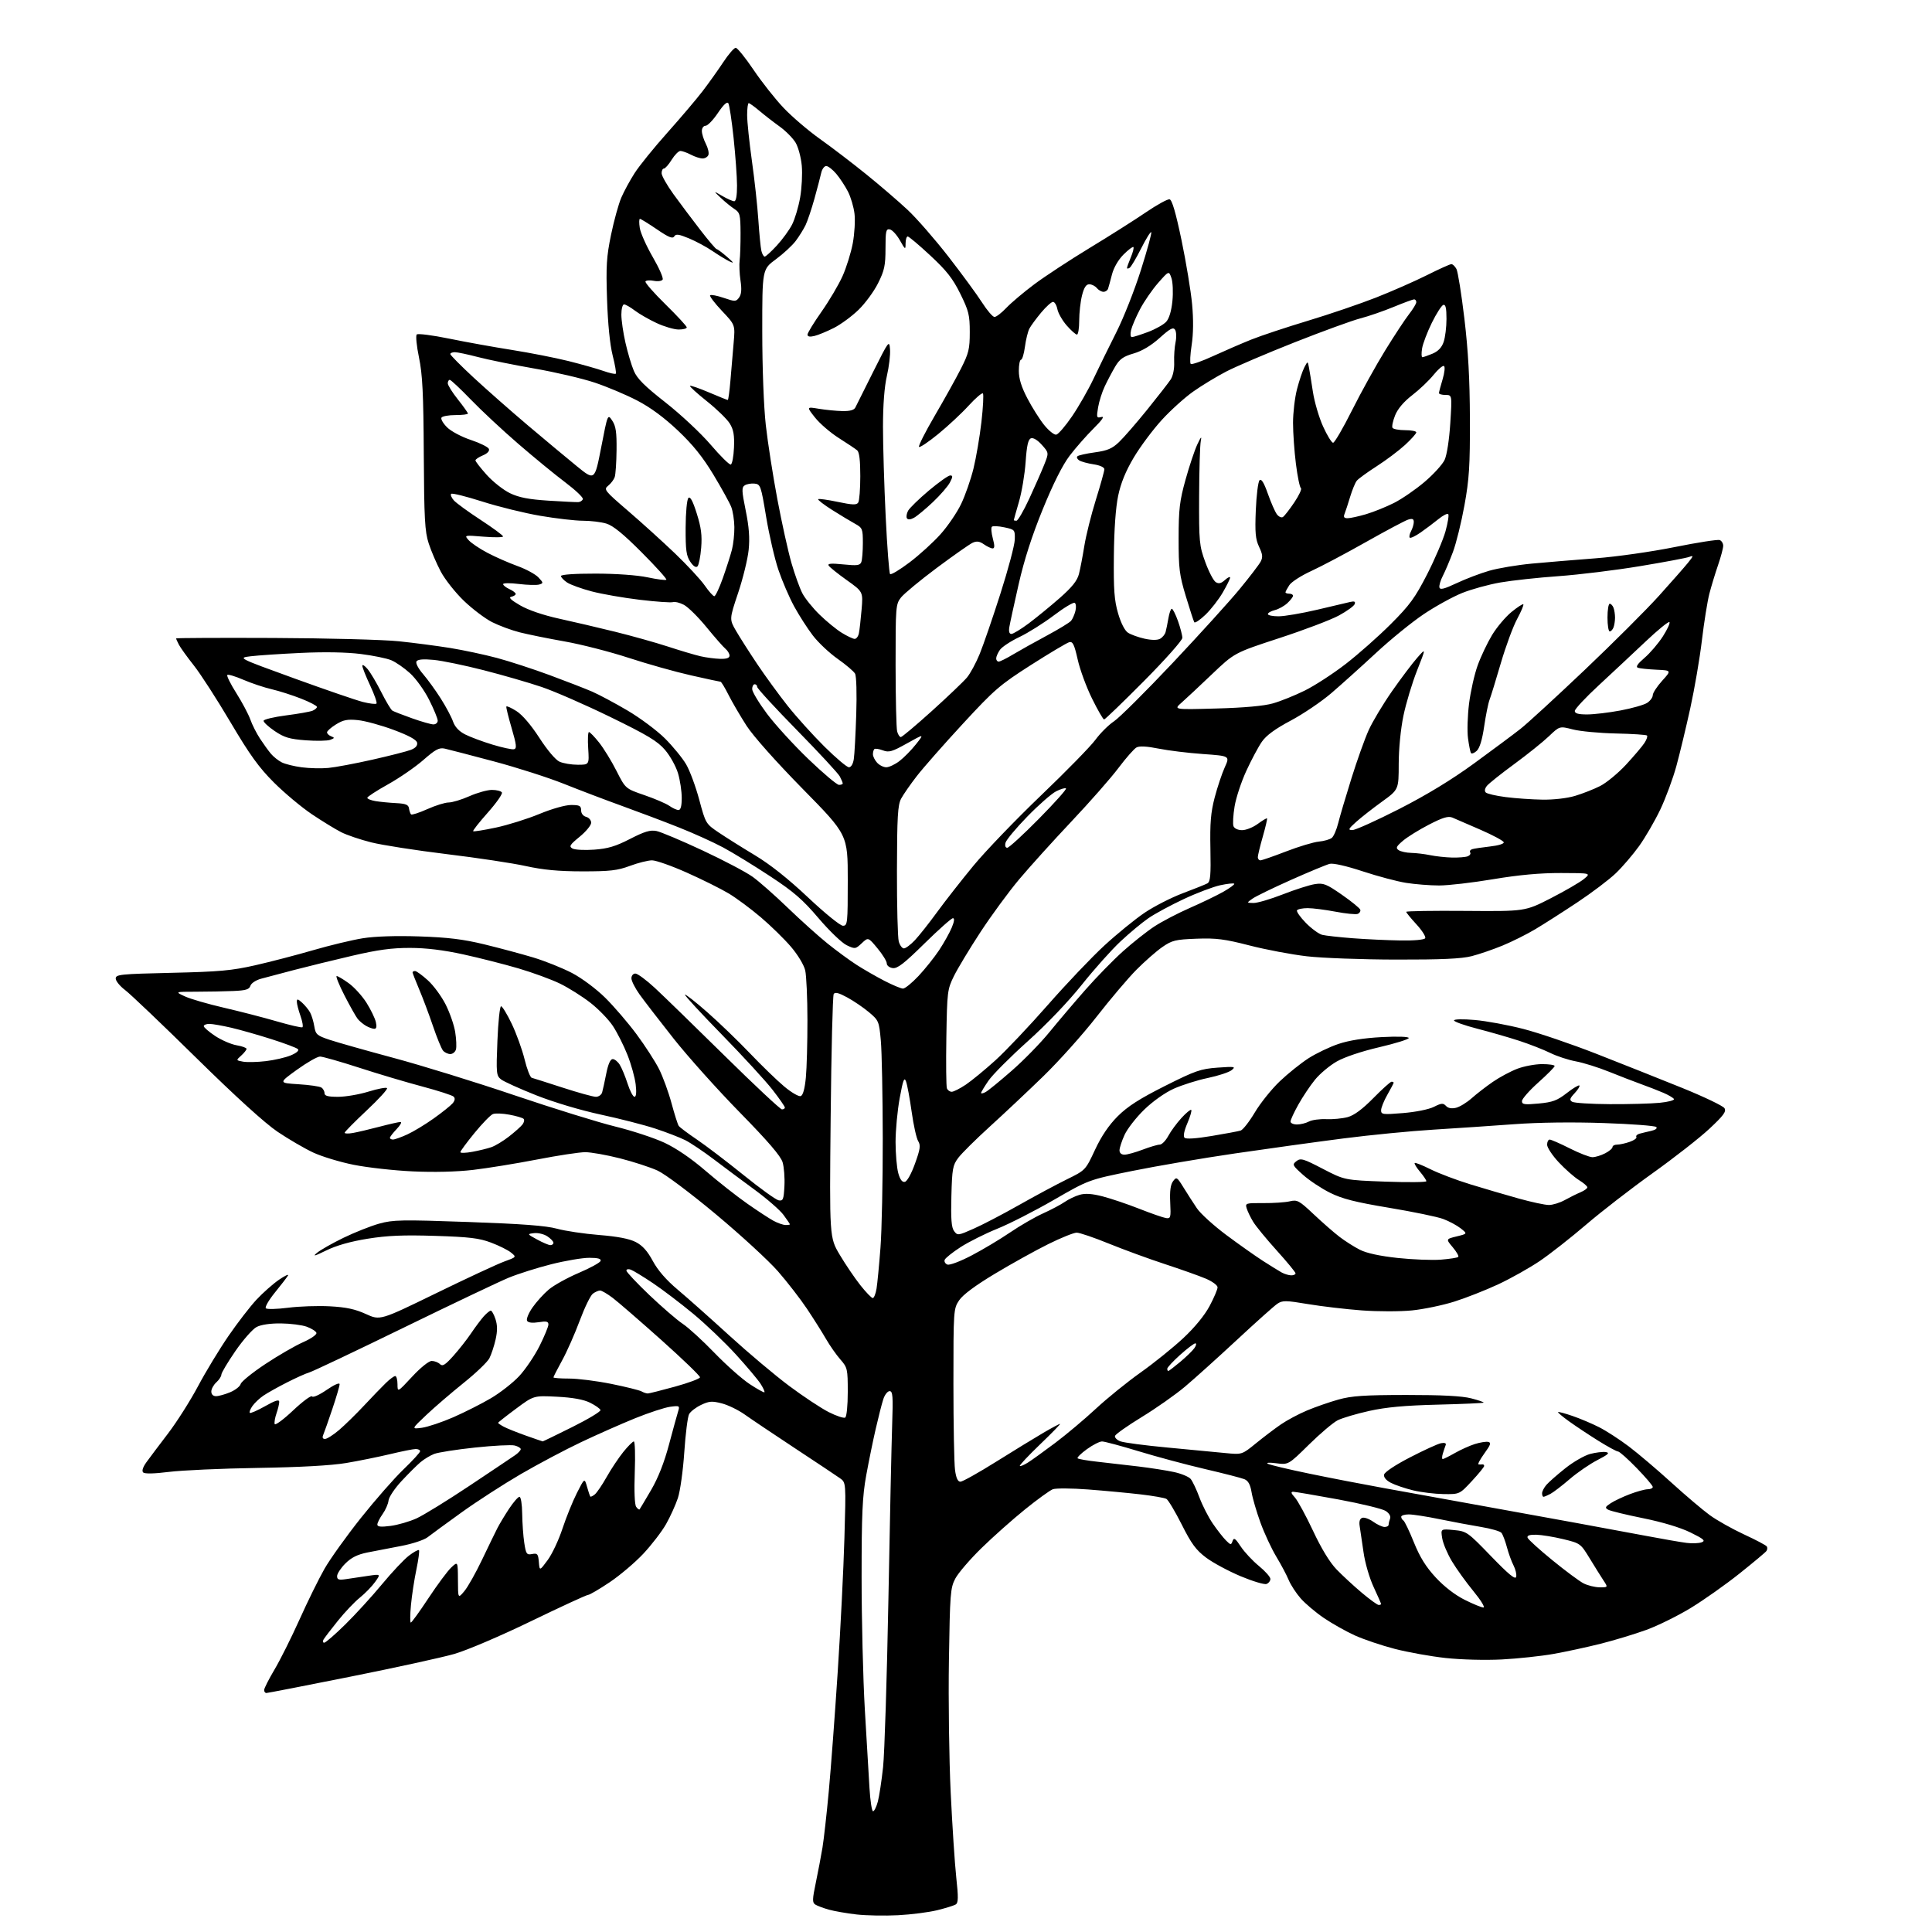 <?xml version="1.0" encoding="UTF-8" standalone="no"?>
<svg 
  version="1.1" 
  xmlns="http://www.w3.org/2000/svg" 
  xmlns:xlink="http://www.w3.org/1999/xlink" 
  xmlns:svg="http://www.w3.org/2000/svg"
  xmlns:rdf="http://www.w3.org/1999/02/22-rdf-syntax-ns#"
  xmlns:cc="http://creativecommons.org/ns#"
  xmlns:dc="http://purl.org/dc/elements/1.1/"
  viewBox="0 0 768 768"
  width="768"
  height="768"
>
<style>svg {background-color: white; }</style>"
<path stroke="none" fill="black" fill-rule="evenodd" d="M357.00,761.33C351.77,761.60 344.35,761.47 340.50,761.03C336.65,760.59 331.70,759.73 329.50,759.12C327.30,758.50 324.86,757.59 324.09,757.09C322.87,756.31 322.90,755.06 324.31,748.34C325.20,744.03 326.39,737.80 326.94,734.50C327.48,731.20 328.62,721.08 329.46,712.00C330.30,702.92 331.90,681.55 333.01,664.50C334.13,647.45 335.32,623.56 335.67,611.41C336.31,589.32 336.31,589.32 333.90,587.62C332.58,586.68 324.52,581.31 316.00,575.70C307.48,570.08 298.48,564.04 296.00,562.27C293.52,560.51 289.46,558.53 286.97,557.88C283.07,556.87 281.90,556.95 278.68,558.48C276.62,559.46 274.47,561.11 273.92,562.16C273.36,563.20 272.50,570.02 272.01,577.31C271.52,584.60 270.38,592.80 269.46,595.53C268.55,598.26 266.44,602.91 264.77,605.86C263.10,608.80 259.03,614.10 255.74,617.62C252.44,621.14 246.39,626.27 242.29,629.01C238.19,631.76 234.35,634.00 233.76,634.00C233.17,634.00 222.97,638.70 211.09,644.45C198.81,650.40 185.64,656.01 180.56,657.48C175.64,658.89 157.02,662.96 139.19,666.52C121.36,670.09 106.37,673.00 105.89,673.00C105.40,673.00 105.00,672.46 105.00,671.81C105.00,671.15 106.85,667.50 109.12,663.68C111.38,659.87 115.86,650.91 119.07,643.77C122.27,636.63 126.75,627.55 129.01,623.59C131.28,619.63 137.77,610.57 143.43,603.45C149.10,596.33 156.72,587.63 160.37,584.13C164.01,580.63 167.00,577.37 167.00,576.88C167.00,576.40 166.21,576.00 165.25,576.01C164.29,576.01 159.72,576.92 155.11,578.03C150.49,579.13 142.62,580.73 137.61,581.57C131.71,582.56 119.35,583.25 102.50,583.52C88.20,583.74 72.31,584.46 67.18,585.10C61.28,585.84 57.52,585.92 56.91,585.31C56.31,584.71 56.79,583.21 58.23,581.22C59.48,579.49 63.35,574.35 66.83,569.79C70.31,565.23 75.67,556.77 78.74,551.00C81.81,545.23 87.27,536.23 90.87,531.00C94.47,525.77 99.46,519.31 101.96,516.63C104.46,513.95 108.48,510.39 110.90,508.72C113.33,507.06 114.92,506.32 114.45,507.10C113.98,507.87 111.63,510.92 109.22,513.88C106.82,516.84 105.23,519.62 105.68,520.07C106.13,520.51 110.10,520.41 114.50,519.85C118.90,519.28 126.38,519.02 131.12,519.28C137.58,519.62 141.16,520.39 145.42,522.33C151.10,524.93 151.10,524.93 173.30,514.11C185.51,508.15 197.72,502.48 200.42,501.49C205.35,499.70 205.35,499.70 203.13,497.91C201.92,496.92 198.35,495.14 195.21,493.96C190.50,492.18 186.60,491.71 173.00,491.28C160.38,490.88 154.07,491.14 146.15,492.41C139.30,493.51 133.71,495.10 129.65,497.09C125.04,499.35 124.12,499.59 126.00,498.03C127.38,496.88 132.14,494.18 136.59,492.02C141.03,489.87 147.41,487.34 150.75,486.41C156.24,484.88 159.67,484.82 186.17,485.76C207.47,486.51 217.12,487.24 221.40,488.43C224.65,489.32 232.18,490.45 238.15,490.93C245.51,491.52 250.19,492.42 252.74,493.74C255.40,495.11 257.38,497.32 259.50,501.26C261.49,504.97 264.83,508.82 269.42,512.68C273.23,515.88 282.45,524.08 289.92,530.90C297.39,537.72 308.08,546.72 313.69,550.91C319.29,555.09 326.37,559.78 329.42,561.33C332.47,562.87 335.43,563.85 335.98,563.51C336.56,563.16 337.00,558.71 337.00,553.32C337.00,544.18 336.87,543.62 334.07,540.42C332.45,538.58 329.89,534.92 328.37,532.29C326.86,529.66 323.46,524.28 320.83,520.33C318.20,516.39 313.00,509.67 309.28,505.40C305.55,501.13 294.43,490.91 284.56,482.68C274.37,474.18 264.35,466.68 261.38,465.32C258.51,464.00 251.79,461.82 246.45,460.46C241.11,459.11 234.89,458.00 232.62,458.01C230.35,458.01 221.75,459.32 213.50,460.92C205.25,462.52 193.78,464.38 188.00,465.06C181.44,465.82 172.44,466.04 164.00,465.64C156.57,465.30 146.05,464.12 140.61,463.03C135.17,461.95 127.90,459.74 124.46,458.13C121.03,456.52 114.68,452.82 110.36,449.91C105.31,446.50 93.74,435.99 78.00,420.51C64.53,407.25 51.81,395.13 49.75,393.58C47.69,392.03 46.00,389.96 46.00,388.99C46.00,387.36 47.81,387.18 68.25,386.71C87.18,386.28 92.14,385.83 101.50,383.70C107.55,382.33 117.90,379.63 124.50,377.71C131.10,375.79 139.96,373.66 144.18,372.98C149.02,372.20 157.34,371.93 166.68,372.24C178.03,372.62 184.07,373.35 192.50,375.39C198.55,376.86 207.32,379.21 212.00,380.62C216.68,382.03 223.59,384.81 227.38,386.78C231.29,388.83 236.97,393.06 240.56,396.60C244.03,400.02 249.64,406.55 253.03,411.12C256.41,415.68 260.44,421.91 261.98,424.96C263.51,428.01 265.74,434.11 266.93,438.52C268.12,442.93 269.41,446.99 269.80,447.55C270.18,448.12 273.43,450.55 277.00,452.96C280.57,455.37 288.92,461.73 295.55,467.08C302.17,472.44 308.47,476.97 309.55,477.16C311.28,477.46 311.54,476.82 311.82,471.50C312.00,468.20 311.67,463.93 311.09,462.00C310.36,459.55 305.27,453.63 294.06,442.19C285.27,433.22 273.45,420.03 267.79,412.88C262.13,405.72 256.04,397.82 254.25,395.32C252.46,392.83 251.00,389.93 251.00,388.89C251.00,387.84 251.70,387.00 252.57,387.00C253.44,387.00 256.93,389.58 260.32,392.72C263.72,395.87 276.22,408.02 288.09,419.72C299.97,431.43 310.21,441.00 310.84,441.00C311.48,441.00 312.00,440.66 311.99,440.25C311.99,439.84 309.78,436.66 307.08,433.19C304.39,429.72 295.36,419.89 287.02,411.35C278.67,402.81 272.04,395.63 272.28,395.39C272.51,395.15 276.49,398.27 281.10,402.32C285.72,406.37 293.32,413.69 298.00,418.59C302.68,423.49 308.84,429.47 311.71,431.87C314.57,434.28 317.54,436.01 318.31,435.71C319.21,435.37 319.92,432.77 320.34,428.34C320.70,424.58 320.98,414.30 320.97,405.50C320.96,396.70 320.56,387.80 320.08,385.72C319.57,383.57 317.15,379.55 314.41,376.34C311.77,373.26 306.38,367.98 302.42,364.62C298.46,361.25 292.73,357.00 289.68,355.17C286.63,353.34 279.17,349.62 273.11,346.92C267.05,344.21 260.79,342.00 259.20,342.00C257.61,342.00 253.66,342.99 250.41,344.20C245.43,346.05 242.46,346.39 231.50,346.38C222.06,346.37 215.90,345.79 209.00,344.27C203.78,343.12 189.60,340.98 177.50,339.52C165.40,338.05 151.94,335.95 147.59,334.86C143.23,333.77 137.83,331.94 135.59,330.79C133.34,329.65 128.12,326.45 124.00,323.69C119.88,320.92 113.09,315.25 108.91,311.08C102.89,305.06 99.32,300.12 91.63,287.11C86.30,278.09 79.77,267.96 77.12,264.61C74.46,261.25 71.77,257.52 71.14,256.32C70.51,255.11 70.00,253.97 70.00,253.78C70.00,253.59 87.44,253.51 108.75,253.60C130.06,253.69 152.45,254.28 158.50,254.91C164.55,255.54 173.78,256.75 179.00,257.59C184.22,258.44 192.55,260.21 197.50,261.53C202.45,262.85 211.90,265.93 218.50,268.37C225.10,270.81 232.70,273.77 235.39,274.93C238.08,276.10 244.41,279.48 249.46,282.45C254.50,285.42 261.21,290.43 264.37,293.58C267.52,296.74 271.30,301.35 272.75,303.84C274.21,306.32 276.55,312.65 277.96,317.90C280.50,327.37 280.56,327.47 285.75,330.97C288.63,332.91 295.10,336.98 300.13,340.00C306.14,343.61 313.38,349.36 321.22,356.75C327.88,363.02 334.01,368.00 335.08,368.00C336.90,368.00 337.00,367.08 337.00,349.91C337.00,331.82 337.00,331.82 319.11,313.62C308.50,302.82 299.40,292.59 296.74,288.46C294.28,284.63 291.07,279.14 289.61,276.25C288.16,273.36 286.72,271.00 286.42,271.00C286.13,271.00 280.85,269.86 274.69,268.47C268.54,267.09 257.41,263.96 249.95,261.52C242.49,259.08 231.01,256.14 224.44,254.98C217.87,253.82 209.83,252.19 206.57,251.36C203.31,250.53 198.37,248.70 195.60,247.30C192.83,245.89 187.78,242.08 184.39,238.82C181.00,235.56 176.87,230.33 175.21,227.20C173.55,224.06 171.39,219.03 170.41,216.00C168.88,211.28 168.60,206.24 168.46,180.50C168.33,156.39 167.95,148.86 166.56,142.14C165.60,137.54 165.20,133.41 165.66,132.96C166.12,132.51 171.90,133.25 178.50,134.60C185.10,135.96 196.35,137.98 203.50,139.11C210.65,140.24 220.78,142.23 226.00,143.53C231.22,144.84 237.48,146.61 239.91,147.47C242.33,148.32 244.53,148.81 244.79,148.55C245.05,148.29 244.49,145.02 243.54,141.29C242.46,137.03 241.63,128.72 241.31,119.00C240.86,105.76 241.10,102.02 242.90,93.32C244.06,87.73 245.89,81.10 246.96,78.60C248.03,76.09 250.43,71.67 252.30,68.77C254.16,65.87 260.01,58.65 265.30,52.73C270.58,46.81 276.89,39.38 279.30,36.23C281.71,33.08 285.40,27.91 287.49,24.75C289.57,21.59 291.81,19.00 292.46,19.00C293.11,19.00 296.29,22.94 299.54,27.75C302.78,32.56 308.15,39.36 311.47,42.86C314.79,46.37 321.32,51.95 326.00,55.28C330.68,58.60 338.94,64.92 344.37,69.31C349.80,73.70 357.18,80.04 360.77,83.40C364.36,86.75 371.66,95.13 377.01,102.01C382.35,108.89 388.37,117.10 390.39,120.26C392.41,123.42 394.63,126.00 395.33,126.00C396.03,126.00 398.16,124.37 400.05,122.37C401.95,120.37 406.93,116.16 411.13,113.02C415.33,109.88 425.23,103.38 433.13,98.58C441.03,93.79 451.10,87.41 455.50,84.41C459.90,81.41 464.14,79.08 464.92,79.23C465.90,79.42 467.37,84.44 469.68,95.50C471.51,104.30 473.40,115.74 473.88,120.93C474.45,127.00 474.38,132.78 473.70,137.17C473.12,140.92 472.95,144.29 473.33,144.66C473.70,145.03 477.72,143.63 482.25,141.54C486.79,139.46 493.65,136.49 497.50,134.95C501.35,133.41 511.48,130.05 520.00,127.48C528.52,124.91 540.67,120.77 547.00,118.28C553.33,115.79 562.43,111.78 567.23,109.38C572.03,106.97 576.40,105.00 576.94,105.00C577.49,105.00 578.39,105.87 578.96,106.93C579.53,107.99 580.95,116.87 582.12,126.68C583.64,139.47 584.26,150.70 584.31,166.50C584.37,185.09 584.04,190.41 582.15,200.82C580.93,207.60 578.86,215.98 577.56,219.44C576.26,222.90 574.45,227.17 573.54,228.93C572.62,230.69 572.02,232.75 572.19,233.51C572.43,234.56 574.05,234.16 579.00,231.83C582.58,230.14 588.41,227.92 591.96,226.89C595.52,225.86 603.17,224.58 608.96,224.04C614.76,223.50 626.18,222.55 634.35,221.93C642.63,221.30 656.49,219.33 665.71,217.47C674.79,215.64 682.84,214.39 683.61,214.68C684.37,214.97 685.00,216.00 685.00,216.95C685.00,217.91 684.08,221.34 682.97,224.59C681.85,227.84 680.29,232.97 679.50,236.00C678.72,239.03 677.39,247.35 676.54,254.50C675.69,261.65 673.61,273.80 671.92,281.50C670.23,289.20 667.74,299.55 666.39,304.50C665.04,309.45 662.17,317.22 660.01,321.77C657.84,326.32 654.06,332.84 651.61,336.27C649.15,339.70 644.97,344.58 642.32,347.12C639.67,349.66 632.77,354.88 627.00,358.71C621.23,362.54 613.72,367.34 610.33,369.36C606.94,371.39 601.09,374.31 597.33,375.86C593.57,377.41 588.02,379.32 585.00,380.09C580.97,381.12 572.94,381.49 555.00,381.45C541.52,381.43 525.55,380.84 519.50,380.14C513.45,379.44 503.20,377.51 496.72,375.84C486.80,373.29 483.48,372.86 475.64,373.15C467.22,373.47 465.91,373.79 462.02,376.48C459.66,378.12 455.04,382.17 451.76,385.48C448.47,388.79 441.33,397.22 435.89,404.20C430.44,411.19 420.93,421.81 414.74,427.82C408.56,433.82 398.97,442.84 393.43,447.87C387.90,452.90 382.27,458.47 380.93,460.26C378.72,463.20 378.47,464.61 378.19,475.50C377.95,484.60 378.21,487.96 379.27,489.38C380.62,491.20 380.87,491.17 387.08,488.41C390.61,486.85 398.68,482.64 405.00,479.06C411.32,475.48 419.88,470.89 424.00,468.86C431.50,465.18 431.50,465.18 435.28,457.08C437.83,451.61 440.77,447.28 444.30,443.74C448.23,439.82 452.93,436.80 463.02,431.72C475.16,425.62 477.25,424.89 484.00,424.40C490.85,423.91 491.34,424.00 489.61,425.39C488.57,426.24 484.29,427.64 480.11,428.52C475.92,429.39 469.82,431.32 466.55,432.80C463.04,434.39 458.21,437.82 454.79,441.15C451.60,444.26 448.10,448.76 447.02,451.15C445.93,453.54 445.03,456.29 445.02,457.25C445.01,458.34 445.75,459.00 446.99,459.00C448.08,459.00 451.35,458.10 454.24,457.00C457.13,455.90 460.19,455.00 461.02,455.00C461.86,455.00 463.38,453.45 464.40,451.56C465.42,449.66 467.78,446.45 469.65,444.41C471.51,442.37 473.27,440.93 473.54,441.21C473.82,441.49 473.12,443.88 471.99,446.52C470.69,449.55 470.28,451.68 470.88,452.28C471.47,452.87 475.47,452.61 481.66,451.57C487.07,450.67 492.25,449.70 493.16,449.42C494.07,449.15 496.61,445.90 498.81,442.21C501.00,438.52 505.46,432.96 508.71,429.86C511.97,426.75 517.13,422.62 520.18,420.66C523.23,418.71 528.58,416.15 532.07,414.98C536.22,413.58 542.16,412.64 549.21,412.27C555.56,411.93 560.00,412.08 560.00,412.63C560.00,413.13 554.71,414.78 548.25,416.29C541.17,417.94 534.45,420.20 531.34,421.98C528.51,423.60 524.63,426.86 522.72,429.22C520.80,431.57 517.84,436.01 516.12,439.08C514.40,442.15 513.00,445.19 513.00,445.83C513.00,446.47 514.15,447.00 515.57,447.00C516.98,447.00 519.11,446.47 520.31,445.83C521.51,445.19 524.62,444.76 527.21,444.88C529.81,445.00 533.63,444.63 535.72,444.07C538.28,443.37 541.56,440.95 545.92,436.52C549.45,432.93 552.71,430.00 553.17,430.00C553.63,430.00 554.00,430.18 554.00,430.40C554.00,430.62 552.88,432.75 551.51,435.15C550.14,437.54 549.02,440.33 549.01,441.34C549.00,443.04 549.66,443.13 557.75,442.46C562.77,442.05 567.99,441.00 570.00,439.99C572.99,438.48 573.69,438.43 574.80,439.62C575.64,440.53 577.04,440.79 578.80,440.36C580.28,440.00 583.09,438.28 585.04,436.54C586.99,434.81 590.77,431.88 593.45,430.04C596.12,428.20 600.50,425.86 603.17,424.84C605.84,423.83 610.27,423.00 613.01,423.00C615.75,423.00 618.00,423.34 618.00,423.75C618.00,424.16 615.07,427.12 611.50,430.31C607.92,433.51 605.00,436.84 605.00,437.71C605.00,439.05 605.99,439.20 611.64,438.67C617.20,438.15 619.01,437.48 622.81,434.52C625.29,432.58 627.56,431.23 627.84,431.50C628.11,431.78 627.26,433.15 625.95,434.56C624.00,436.63 623.81,437.27 624.96,437.97C625.73,438.45 632.47,438.88 639.93,438.92C647.39,438.96 656.31,438.72 659.74,438.38C663.17,438.05 665.73,437.36 665.42,436.87C665.11,436.37 663.21,435.26 661.18,434.39C659.16,433.52 655.25,432.00 652.50,431.01C649.75,430.02 643.98,427.79 639.68,426.06C635.38,424.32 629.40,422.45 626.40,421.90C623.40,421.34 618.82,419.84 616.22,418.55C613.62,417.27 608.12,415.11 604.00,413.76C599.88,412.41 592.34,410.24 587.25,408.93C582.16,407.61 578.00,406.14 578.00,405.64C578.00,405.12 581.50,405.04 586.25,405.46C590.79,405.85 599.47,407.45 605.55,409.02C611.63,410.58 624.68,415.03 634.55,418.89C644.42,422.76 659.70,428.83 668.50,432.39C677.30,435.95 684.95,439.61 685.50,440.52C686.31,441.85 685.18,443.41 679.51,448.70C675.66,452.30 665.54,460.22 657.01,466.31C648.48,472.40 636.55,481.63 630.50,486.82C624.45,492.00 616.16,498.51 612.07,501.28C607.98,504.04 600.56,508.21 595.57,510.54C590.58,512.86 582.72,515.96 578.11,517.41C573.49,518.87 565.92,520.44 561.29,520.91C556.62,521.38 547.74,521.38 541.38,520.91C535.06,520.44 525.43,519.31 519.97,518.40C511.07,516.91 509.81,516.90 507.77,518.26C506.52,519.10 499.28,525.57 491.68,532.64C484.07,539.71 474.78,548.08 471.02,551.24C467.27,554.40 459.57,559.81 453.92,563.26C448.27,566.72 443.47,570.10 443.24,570.77C443.02,571.44 443.97,572.42 445.36,572.95C446.75,573.48 455.23,574.60 464.20,575.43C473.16,576.27 483.47,577.25 487.10,577.61C493.71,578.26 493.71,578.26 499.22,573.77C502.26,571.30 506.72,567.91 509.14,566.25C511.56,564.58 516.24,562.08 519.53,560.70C522.81,559.32 528.43,557.36 532.00,556.36C537.30,554.88 542.28,554.54 559.00,554.52C573.11,554.51 581.15,554.92 584.80,555.86C587.72,556.61 589.95,557.38 589.76,557.57C589.57,557.76 581.34,558.12 571.46,558.37C558.39,558.70 550.99,559.38 544.27,560.87C539.19,562.00 533.57,563.67 531.77,564.57C529.97,565.47 524.82,569.83 520.33,574.25C512.16,582.29 512.16,582.29 507.33,581.67C504.59,581.31 503.15,581.40 504.00,581.88C504.82,582.33 512.25,584.10 520.50,585.80C528.75,587.51 542.02,590.07 550.00,591.51C557.98,592.95 575.30,596.08 588.50,598.48C601.70,600.87 619.02,604.02 627.00,605.47C634.98,606.92 647.12,609.17 654.00,610.47C660.88,611.78 668.30,613.06 670.50,613.33C672.70,613.61 675.38,613.49 676.46,613.08C678.07,612.46 677.28,611.78 671.96,609.17C667.96,607.21 660.82,605.06 653.19,603.52C646.42,602.15 640.16,600.63 639.28,600.14C637.92,599.38 638.06,599.01 640.28,597.55C641.70,596.62 645.15,594.99 647.94,593.93C650.74,592.87 653.92,592.00 655.01,592.00C656.10,592.00 657.00,591.59 657.00,591.08C657.00,590.57 654.13,587.20 650.61,583.58C647.10,579.96 643.77,577.00 643.21,577.00C642.65,577.00 639.11,575.07 635.34,572.72C631.58,570.37 626.37,566.91 623.77,565.04C621.16,563.17 619.17,561.49 619.35,561.32C619.53,561.14 622.12,561.84 625.11,562.87C628.10,563.89 632.86,565.91 635.68,567.34C638.50,568.77 643.84,572.23 647.53,575.02C651.22,577.82 658.80,584.25 664.37,589.32C669.94,594.39 676.83,600.23 679.67,602.30C682.52,604.37 688.67,607.82 693.33,609.98C698.00,612.14 702.06,614.28 702.34,614.75C702.63,615.21 702.56,616.03 702.18,616.55C701.81,617.08 697.00,621.10 691.51,625.48C686.01,629.87 677.29,636.03 672.12,639.18C666.95,642.33 658.95,646.28 654.35,647.94C649.74,649.61 641.59,652.08 636.24,653.42C630.88,654.77 622.45,656.59 617.50,657.47C612.55,658.34 603.33,659.33 597.00,659.66C590.42,660.00 580.86,659.75 574.66,659.08C568.70,658.43 559.57,656.79 554.38,655.44C549.18,654.09 542.07,651.69 538.58,650.11C535.08,648.52 529.55,645.41 526.29,643.20C523.02,640.98 518.87,637.47 517.05,635.40C515.24,633.34 513.09,630.04 512.27,628.07C511.46,626.11 509.24,621.92 507.33,618.76C505.43,615.60 502.60,609.53 501.05,605.26C499.50,600.99 497.91,595.56 497.52,593.18C497.01,590.11 496.18,588.62 494.65,587.99C493.47,587.51 486.43,585.70 479.00,583.97C471.57,582.24 459.73,579.06 452.68,576.91C445.62,574.76 439.05,573.00 438.08,573.00C437.10,573.00 434.39,574.38 432.06,576.07C429.72,577.76 428.06,579.40 428.37,579.70C428.68,580.01 432.20,580.62 436.21,581.06C440.22,581.50 447.55,582.35 452.50,582.94C457.45,583.54 463.86,584.54 466.74,585.17C469.62,585.80 472.58,587.03 473.31,587.91C474.05,588.78 475.63,592.11 476.81,595.30C478.00,598.48 480.39,603.17 482.14,605.70C483.88,608.23 486.22,611.22 487.33,612.33C489.22,614.22 489.39,614.24 489.97,612.57C490.49,611.11 491.06,611.49 493.23,614.78C494.68,616.97 497.92,620.44 500.43,622.50C502.95,624.56 505.00,626.88 505.00,627.65C505.00,628.43 504.31,629.33 503.46,629.65C502.62,629.98 497.98,628.59 493.16,626.57C488.33,624.54 482.16,621.22 479.44,619.18C475.44,616.18 473.59,613.67 469.75,606.02C467.13,600.83 464.39,596.24 463.66,595.83C462.92,595.42 458.31,594.61 453.41,594.04C448.51,593.47 439.14,592.59 432.58,592.09C426.02,591.59 419.69,591.55 418.51,592.00C417.33,592.45 412.34,596.06 407.43,600.03C402.52,604.00 394.75,610.90 390.18,615.37C385.60,619.84 380.91,625.30 379.75,627.50C377.79,631.23 377.62,633.46 377.21,660.00C376.96,675.67 377.28,699.28 377.91,712.47C378.54,725.65 379.54,740.89 380.13,746.34C381.00,754.28 380.95,756.41 379.92,757.05C379.20,757.49 375.89,758.52 372.56,759.34C369.23,760.16 362.23,761.06 357.00,761.33zM347.05,720.00C347.53,720.00 348.38,718.28 348.95,716.19C349.51,714.09 350.45,707.90 351.04,702.44C351.62,696.97 352.57,667.08 353.15,636.00C353.72,604.92 354.40,573.54 354.65,566.25C355.04,555.02 354.89,553.00 353.63,553.00C352.82,553.00 351.68,554.46 351.11,556.25C350.53,558.04 349.18,563.33 348.11,568.00C347.03,572.67 345.33,581.00 344.33,586.50C342.82,594.77 342.50,601.77 342.50,627.00C342.50,643.77 343.08,667.40 343.78,679.50C344.49,691.60 345.32,705.66 345.63,710.75C345.93,715.84 346.58,720.00 347.05,720.00zM128.88,653.00C129.43,653.00 133.20,649.74 137.25,645.75C141.31,641.76 147.87,634.58 151.83,629.79C155.80,624.99 160.62,619.87 162.55,618.40C164.48,616.92 166.28,615.94 166.54,616.21C166.81,616.48 166.35,619.94 165.52,623.91C164.69,627.87 163.71,634.24 163.36,638.06C163.00,641.88 162.98,645.00 163.31,645.00C163.64,645.00 166.81,640.61 170.35,635.25C173.89,629.89 177.97,624.41 179.40,623.08C182.00,620.65 182.00,620.65 182.04,628.08C182.07,635.50 182.07,635.50 184.59,632.50C185.97,630.85 189.14,625.23 191.63,620.00C194.13,614.77 196.85,609.15 197.70,607.50C198.54,605.85 200.64,602.36 202.36,599.75C204.09,597.14 205.95,595.00 206.50,595.00C207.06,595.00 207.54,597.98 207.58,601.75C207.63,605.46 208.00,610.68 208.41,613.35C209.09,617.77 209.37,618.16 211.53,617.75C213.63,617.35 213.93,617.71 214.20,620.90C214.50,624.50 214.50,624.50 217.69,620.18C219.45,617.81 222.10,612.18 223.58,607.68C225.07,603.18 227.65,596.80 229.32,593.50C232.36,587.50 232.36,587.50 233.35,591.00C233.89,592.92 234.48,594.68 234.65,594.89C234.81,595.11 235.63,594.72 236.47,594.03C237.30,593.33 239.41,590.23 241.15,587.13C242.89,584.03 245.85,579.59 247.72,577.25C249.60,574.91 251.51,573.00 251.96,573.00C252.42,573.00 252.58,578.51 252.33,585.25C252.06,592.63 252.27,598.08 252.88,598.97C253.44,599.78 254.06,600.23 254.26,599.97C254.46,599.71 256.52,596.24 258.85,592.26C261.63,587.49 264.05,581.35 265.93,574.26C267.51,568.34 269.14,562.42 269.55,561.10C270.28,558.79 270.16,558.71 266.36,559.22C264.19,559.52 257.93,561.57 252.45,563.79C246.98,566.01 237.32,570.28 231.00,573.28C224.68,576.27 213.88,582.00 207.00,586.00C200.12,590.01 189.55,596.84 183.50,601.19C177.45,605.54 171.37,609.99 169.99,611.07C168.61,612.15 163.90,613.71 159.49,614.54C155.10,615.37 149.04,616.54 146.03,617.14C142.07,617.94 139.65,619.15 137.28,621.52C135.48,623.32 134.00,625.58 134.00,626.53C134.00,627.97 134.64,628.17 137.75,627.70C139.81,627.40 143.72,626.81 146.43,626.41C151.37,625.68 151.37,625.68 149.10,628.86C147.86,630.61 145.13,633.41 143.03,635.10C140.94,636.78 137.00,640.93 134.28,644.33C131.55,647.72 129.00,651.06 128.60,651.75C128.21,652.44 128.33,653.00 128.88,653.00zM589.68,639.00C590.43,639.00 588.67,636.12 585.77,632.59C582.87,629.07 579.02,623.73 577.21,620.72C575.40,617.72 573.64,613.57 573.30,611.49C572.69,607.72 572.69,607.72 577.92,608.22C583.03,608.71 583.39,608.96 592.71,618.61C599.74,625.88 602.38,628.05 602.70,626.82C602.93,625.89 602.47,623.87 601.67,622.32C600.86,620.77 599.67,617.48 599.01,615.00C598.35,612.52 597.37,609.97 596.85,609.33C596.32,608.69 592.65,607.63 588.69,606.98C584.74,606.33 577.35,604.94 572.27,603.90C567.19,602.85 561.68,602.00 560.02,602.00C558.36,602.00 557.00,602.42 557.00,602.94C557.00,603.46 557.40,604.13 557.88,604.43C558.37,604.73 560.24,608.63 562.04,613.10C564.42,618.99 566.81,622.84 570.72,627.07C574.09,630.71 578.43,634.06 582.23,635.95C585.58,637.63 588.93,639.00 589.68,639.00zM548.05,638.00C548.57,638.00 549.00,637.83 549.00,637.61C549.00,637.40 547.67,634.36 546.04,630.86C544.36,627.27 542.61,621.23 542.02,617.00C541.43,612.88 540.75,608.25 540.50,606.71C540.19,604.87 540.53,603.74 541.48,603.37C542.28,603.06 544.25,603.76 545.87,604.91C547.49,606.06 549.53,607.00 550.40,607.00C551.28,607.00 552.00,606.59 552.00,606.08C552.00,605.58 552.26,604.49 552.58,603.66C552.93,602.74 552.24,601.55 550.83,600.62C549.55,599.79 541.08,597.73 532.00,596.05C522.92,594.38 514.86,593.01 514.08,593.00C513.03,593.00 513.21,593.61 514.72,595.25C515.85,596.49 519.10,602.45 521.94,608.50C525.23,615.54 528.60,621.07 531.29,623.86C533.61,626.26 538.11,630.43 541.30,633.11C544.49,635.80 547.53,638.00 548.05,638.00zM635.87,630.98C639.23,631.00 639.23,631.00 637.41,628.25C636.42,626.74 633.95,622.80 631.94,619.50C628.32,613.57 628.21,613.48 621.39,611.83C617.60,610.91 612.77,610.13 610.67,610.08C608.03,610.03 606.96,610.39 607.23,611.25C607.45,611.94 611.88,615.96 617.07,620.19C622.26,624.43 627.85,628.58 629.50,629.42C631.15,630.26 634.01,630.96 635.87,630.98zM155.25,606.57C158.14,606.20 162.78,604.85 165.56,603.59C168.35,602.32 177.80,596.50 186.56,590.66C195.33,584.82 203.51,579.33 204.75,578.47C205.99,577.61 207.00,576.53 207.00,576.06C207.00,575.60 205.91,574.94 204.59,574.61C203.26,574.28 196.17,574.64 188.84,575.42C181.50,576.20 174.20,577.34 172.61,577.95C171.02,578.56 168.55,580.06 167.11,581.28C165.67,582.50 162.30,585.86 159.61,588.75C156.92,591.64 154.60,595.11 154.45,596.47C154.31,597.82 153.24,600.26 152.09,601.87C150.94,603.49 150.00,605.36 150.00,606.03C150.00,606.93 151.40,607.07 155.25,606.57zM613.57,595.00C613.25,595.00 613.00,594.37 613.00,593.61C613.00,592.85 613.79,591.32 614.75,590.22C615.71,589.12 619.08,586.16 622.24,583.65C625.39,581.14 629.82,578.59 632.06,577.98C634.31,577.38 637.13,577.04 638.33,577.22C640.05,577.50 639.37,578.15 635.00,580.40C631.98,581.95 627.02,585.35 624.00,587.95C620.98,590.55 617.52,593.20 616.32,593.84C615.11,594.48 613.88,595.00 613.57,595.00zM573.85,593.92C570.36,593.87 564.91,593.21 561.74,592.44C558.57,591.67 554.61,590.33 552.93,589.46C551.02,588.48 549.99,587.25 550.19,586.19C550.37,585.20 554.65,582.35 560.50,579.33C566.00,576.48 571.54,573.95 572.81,573.70C574.24,573.42 574.96,573.68 574.70,574.38C574.46,574.99 573.96,576.51 573.57,577.75C573.18,578.99 573.15,580.00 573.50,580.00C573.86,580.00 576.02,578.92 578.32,577.61C580.62,576.30 584.18,574.69 586.24,574.04C588.30,573.38 590.70,573.00 591.57,573.18C592.86,573.44 592.57,574.31 590.07,577.75C588.38,580.09 587.33,582.05 587.74,582.12C588.16,582.18 588.84,582.18 589.25,582.12C589.66,582.05 589.99,582.34 589.98,582.75C589.97,583.16 587.77,585.86 585.08,588.75C580.20,594.00 580.20,594.00 573.85,593.92zM381.78,589.00C382.61,589.00 388.96,585.45 395.89,581.11C402.83,576.77 411.28,571.59 414.67,569.61C418.06,567.62 421.09,566.00 421.39,566.00C421.70,566.00 418.13,569.67 413.46,574.15C408.79,578.64 405.16,582.50 405.40,582.73C405.63,582.97 407.10,582.35 408.66,581.36C410.22,580.38 415.10,576.86 419.50,573.55C423.90,570.24 431.17,564.13 435.66,559.96C440.14,555.80 448.15,549.32 453.45,545.56C458.75,541.81 466.36,535.67 470.37,531.93C474.91,527.69 478.85,522.88 480.83,519.17C482.57,515.90 484.00,512.55 484.00,511.73C484.00,510.91 481.89,509.36 479.25,508.25C476.64,507.15 469.32,504.55 463.00,502.48C456.68,500.41 446.69,496.75 440.81,494.36C434.93,491.96 429.17,490.00 428.00,490.00C426.84,490.00 421.75,492.05 416.69,494.56C411.64,497.06 402.11,502.35 395.52,506.31C387.69,511.01 382.76,514.68 381.27,516.90C379.04,520.24 379.00,520.78 379.00,550.01C379.00,566.35 379.29,581.81 379.64,584.36C380.07,587.55 380.74,589.00 381.78,589.00zM215.74,572.98C215.87,572.99 221.16,570.42 227.49,567.27C233.83,564.11 238.87,561.08 238.70,560.52C238.53,559.96 236.67,558.65 234.56,557.60C231.97,556.32 227.74,555.55 221.45,555.22C212.17,554.74 212.17,554.74 205.09,560.01C201.19,562.90 198.00,565.42 198.00,565.60C198.00,565.78 199.01,566.48 200.25,567.14C201.49,567.81 205.43,569.39 209.00,570.66C212.57,571.92 215.61,572.97 215.74,572.98zM129.21,572.00C130.00,572.00 132.53,570.38 134.84,568.41C137.15,566.43 141.62,562.05 144.77,558.68C147.92,555.31 151.79,551.30 153.36,549.78C154.93,548.25 156.61,547.00 157.11,547.00C157.60,547.00 158.00,548.46 158.01,550.25C158.02,553.50 158.02,553.50 163.83,547.25C167.19,543.63 170.47,541.00 171.61,541.00C172.71,541.00 174.18,541.56 174.88,542.25C175.92,543.26 176.95,542.62 180.20,539.00C182.42,536.52 185.60,532.48 187.27,530.00C188.94,527.52 191.21,524.49 192.32,523.25C193.44,522.01 194.69,521.00 195.10,521.00C195.51,521.00 196.35,522.52 196.96,524.37C197.75,526.79 197.77,529.07 197.01,532.47C196.42,535.07 195.31,538.43 194.54,539.93C193.76,541.43 189.16,545.84 184.31,549.72C179.47,553.61 172.80,559.33 169.50,562.45C163.50,568.12 163.50,568.12 167.72,567.56C170.03,567.24 175.66,565.36 180.22,563.37C184.77,561.37 191.51,557.97 195.18,555.80C198.86,553.63 203.89,549.69 206.36,547.05C208.83,544.41 212.46,539.05 214.43,535.15C216.39,531.24 218.00,527.36 218.00,526.51C218.00,525.29 217.21,525.10 214.13,525.60C211.63,525.99 209.99,525.80 209.53,525.05C209.13,524.41 210.08,522.05 211.64,519.80C213.19,517.56 216.12,514.32 218.15,512.61C220.18,510.90 225.55,507.92 230.09,505.99C234.63,504.05 238.53,501.91 238.75,501.24C239.04,500.37 237.70,500.00 234.23,500.00C231.52,500.00 224.72,501.15 219.13,502.56C213.54,503.97 205.94,506.38 202.24,507.90C198.53,509.43 179.75,518.36 160.50,527.75C141.25,537.14 124.38,545.14 123.00,545.54C121.62,545.94 117.58,547.75 114.00,549.58C110.42,551.40 106.24,553.75 104.69,554.80C103.15,555.85 101.19,557.71 100.34,558.92C99.49,560.14 99.02,561.35 99.30,561.63C99.57,561.91 102.32,560.71 105.40,558.97C109.49,556.66 111.00,556.20 111.00,557.26C111.00,558.05 110.51,560.11 109.91,561.83C109.31,563.55 108.99,565.46 109.19,566.08C109.40,566.70 112.70,564.27 116.51,560.67C120.33,557.07 123.73,554.56 124.06,555.10C124.40,555.65 126.94,554.51 129.83,552.52C132.82,550.46 135.00,549.50 135.00,550.24C135.00,550.94 133.71,555.34 132.14,560.01C130.57,564.68 128.95,569.29 128.54,570.25C128.02,571.45 128.24,572.00 129.21,572.00zM85.88,555.00C86.91,555.00 89.43,554.30 91.49,553.44C93.54,552.58 95.42,551.11 95.67,550.16C95.92,549.21 100.30,545.66 105.41,542.27C110.51,538.88 117.27,534.97 120.43,533.57C123.68,532.13 126.00,530.51 125.78,529.83C125.56,529.18 123.83,528.08 121.94,527.39C120.05,526.71 115.44,526.12 111.70,526.08C107.50,526.03 103.80,526.57 102.02,527.49C100.44,528.31 96.64,532.62 93.57,537.07C90.51,541.52 88.00,545.73 88.00,546.42C88.00,547.12 87.10,548.50 86.00,549.50C84.90,550.50 84.00,552.14 84.00,553.15C84.00,554.29 84.72,555.00 85.88,555.00zM257.50,553.93C258.05,553.92 262.92,552.70 268.32,551.21C273.73,549.72 278.20,548.05 278.26,547.50C278.31,546.95 271.42,540.30 262.93,532.71C254.44,525.13 245.74,517.59 243.60,515.96C241.45,514.33 239.18,513.00 238.54,513.00C237.90,513.00 236.62,513.56 235.68,514.25C234.74,514.94 232.39,519.77 230.45,524.98C228.51,530.20 225.37,537.30 223.46,540.77C221.56,544.23 220.00,547.28 220.00,547.53C220.00,547.79 222.81,548.00 226.25,548.00C229.69,548.00 237.22,548.95 243.00,550.12C248.78,551.29 254.18,552.63 255.00,553.09C255.82,553.56 256.95,553.93 257.50,553.93zM303.87,553.45C304.08,553.25 303.41,551.76 302.37,550.13C301.34,548.51 296.92,543.25 292.55,538.45C288.18,533.65 280.53,526.35 275.55,522.23C270.57,518.11 263.35,512.62 259.50,510.04C255.65,507.46 251.71,505.06 250.75,504.71C249.79,504.35 249.00,504.52 249.00,505.08C249.00,505.64 253.11,510.01 258.13,514.80C263.15,519.58 269.12,524.73 271.38,526.23C273.65,527.73 279.32,532.92 284.00,537.77C288.68,542.61 294.98,548.20 298.00,550.19C301.02,552.18 303.67,553.65 303.87,553.45zM464.41,545.00C464.63,545.00 466.76,543.37 469.15,541.38C471.53,539.38 474.08,536.91 474.80,535.88C475.52,534.84 475.69,534.00 475.16,534.00C474.64,534.00 471.92,536.07 469.11,538.59C466.30,541.12 464.00,543.59 464.00,544.09C464.00,544.59 464.18,545.00 464.41,545.00zM346.94,516.00C347.42,516.00 348.10,514.31 348.44,512.25C348.77,510.19 349.48,502.88 350.00,496.00C350.53,489.12 350.93,469.55 350.91,452.50C350.88,435.45 350.54,417.95 350.14,413.62C349.45,406.00 349.29,405.62 345.46,402.40C343.28,400.56 339.40,397.91 336.82,396.51C333.42,394.65 331.94,394.28 331.41,395.14C331.01,395.80 330.46,417.84 330.20,444.13C329.72,491.92 329.72,491.92 333.83,498.83C336.08,502.62 339.76,508.04 341.99,510.87C344.22,513.69 346.45,516.00 346.94,516.00zM513.25,506.97C514.21,506.99 515.00,506.63 515.00,506.18C515.00,505.73 511.64,501.65 507.53,497.10C503.43,492.56 499.20,487.41 498.15,485.67C497.09,483.93 495.94,481.53 495.58,480.35C494.95,478.28 495.21,478.20 502.21,478.25C506.22,478.28 510.95,477.96 512.72,477.54C515.70,476.84 516.42,477.23 522.22,482.70C525.68,485.96 530.30,490.00 532.50,491.68C534.70,493.36 538.34,495.67 540.59,496.81C543.26,498.16 548.50,499.29 555.59,500.06C561.59,500.70 569.34,501.00 572.81,500.73C576.27,500.45 579.37,499.97 579.68,499.65C579.99,499.34 579.01,497.61 577.49,495.81C574.74,492.54 574.74,492.54 579.05,491.49C583.37,490.44 583.37,490.44 580.63,488.28C579.12,487.09 576.00,485.42 573.69,484.56C571.39,483.70 561.72,481.70 552.22,480.12C538.73,477.87 533.57,476.56 528.72,474.15C525.30,472.45 520.48,469.26 518.00,467.04C513.74,463.24 513.60,462.95 515.35,461.58C517.02,460.27 518.07,460.58 525.85,464.63C534.50,469.12 534.50,469.12 550.75,469.72C559.69,470.04 567.00,469.97 567.00,469.55C567.00,469.13 565.86,467.43 564.46,465.77C563.06,464.11 562.12,462.55 562.36,462.31C562.60,462.07 565.43,463.19 568.65,464.80C571.87,466.41 579.00,469.11 584.50,470.80C590.00,472.49 598.64,475.02 603.70,476.43C608.75,477.84 614.15,479.00 615.70,479.00C617.24,479.00 620.08,478.12 622.00,477.06C623.92,475.99 626.74,474.59 628.25,473.96C629.76,473.32 631.00,472.44 631.00,471.98C631.00,471.53 629.49,470.23 627.64,469.09C625.80,467.95 622.20,464.78 619.64,462.05C617.09,459.32 615.00,456.17 615.00,455.04C615.00,453.92 615.46,453.00 616.02,453.00C616.59,453.00 620.18,454.57 624.00,456.50C627.82,458.43 631.88,460.00 633.02,460.00C634.17,460.00 636.43,459.31 638.05,458.47C639.67,457.64 641.00,456.51 641.00,455.97C641.00,455.44 641.83,455.00 642.85,455.00C643.87,455.00 646.12,454.51 647.85,453.90C649.58,453.30 650.77,452.43 650.48,451.97C650.20,451.52 650.76,450.93 651.74,450.66C652.71,450.40 654.80,449.89 656.39,449.54C658.09,449.16 658.92,448.52 658.39,448.00C657.90,447.51 648.50,446.80 637.50,446.43C625.11,446.00 611.60,446.17 602.00,446.88C593.48,447.51 579.08,448.48 570.00,449.04C560.92,449.59 544.73,451.17 534.00,452.55C523.27,453.93 503.93,456.61 491.00,458.50C478.07,460.39 459.69,463.52 450.14,465.46C432.77,468.98 432.77,468.98 418.96,476.95C411.36,481.34 401.23,486.51 396.44,488.44C391.66,490.37 385.11,493.65 381.89,495.72C378.67,497.80 375.81,500.08 375.53,500.79C375.26,501.50 375.74,502.35 376.60,502.68C377.49,503.02 381.69,501.44 386.25,499.05C390.69,496.73 397.56,492.62 401.52,489.92C405.47,487.23 411.36,483.82 414.60,482.36C417.85,480.89 421.74,478.83 423.25,477.78C424.77,476.72 427.44,475.45 429.18,474.95C431.42,474.31 434.13,474.50 438.35,475.59C441.65,476.45 448.21,478.66 452.92,480.52C457.64,482.38 462.40,484.03 463.50,484.20C465.35,484.48 465.48,484.02 465.18,478.00C464.96,473.48 465.30,470.91 466.30,469.57C467.67,467.72 467.87,467.84 470.48,472.07C471.98,474.50 474.37,478.22 475.79,480.32C477.21,482.42 482.45,487.18 487.43,490.90C492.42,494.62 498.98,499.25 502.00,501.20C505.02,503.14 508.40,505.23 509.50,505.84C510.60,506.44 512.29,506.95 513.25,506.97zM218.75,494.96C219.44,494.98 220.00,494.56 220.00,494.02C220.00,493.49 218.90,492.33 217.56,491.45C216.23,490.57 213.86,490.01 212.31,490.19C209.50,490.53 209.50,490.53 213.50,492.72C215.70,493.93 218.06,494.93 218.75,494.96zM312.25,486.96C313.21,486.98 314.00,486.86 314.00,486.69C314.00,486.53 312.86,484.84 311.46,482.95C310.07,481.06 304.93,476.58 300.06,473.00C295.18,469.43 287.83,463.95 283.72,460.83C279.60,457.71 274.50,454.29 272.37,453.22C270.24,452.15 264.90,450.09 260.50,448.64C256.10,447.19 246.32,444.68 238.77,443.06C230.70,441.32 220.12,438.16 213.11,435.38C206.55,432.78 200.29,429.94 199.18,429.08C197.29,427.59 197.21,426.68 197.73,413.75C198.03,406.19 198.69,400.00 199.18,400.00C199.67,400.00 201.59,403.15 203.43,406.99C205.27,410.84 207.56,417.18 208.52,421.07C209.47,424.97 210.76,428.29 211.38,428.44C211.99,428.60 217.54,430.36 223.70,432.36C229.85,434.36 235.79,436.00 236.88,436.00C237.97,436.00 239.09,435.21 239.36,434.25C239.64,433.29 240.38,429.91 241.00,426.75C241.74,423.02 242.63,421.00 243.55,421.00C244.32,421.00 245.59,422.01 246.36,423.25C247.14,424.49 248.54,427.86 249.47,430.75C250.40,433.64 251.64,436.00 252.22,436.00C252.90,436.00 253.07,434.24 252.69,431.05C252.37,428.33 250.90,423.05 249.41,419.30C247.93,415.56 245.32,410.39 243.61,407.81C241.90,405.23 237.86,401.07 234.64,398.57C231.42,396.07 226.02,392.67 222.64,391.02C219.26,389.37 211.84,386.65 206.15,384.97C200.46,383.30 190.56,380.78 184.15,379.38C176.31,377.66 169.39,376.82 163.00,376.81C155.81,376.79 150.21,377.55 140.00,379.93C132.57,381.66 122.22,384.20 117.00,385.56C111.78,386.93 105.84,388.50 103.81,389.05C101.73,389.61 99.87,390.84 99.54,391.86C99.08,393.32 97.74,393.73 92.73,393.94C89.30,394.09 82.67,394.21 78.00,394.22C69.50,394.23 69.50,394.23 73.50,396.08C75.70,397.10 82.67,399.12 89.00,400.58C95.33,402.04 104.78,404.48 110.00,406.00C115.22,407.52 119.81,408.58 120.20,408.36C120.58,408.13 120.24,406.10 119.45,403.85C118.65,401.59 118.00,399.06 118.00,398.22C118.00,396.96 118.37,397.03 120.09,398.58C121.24,399.63 122.68,401.38 123.28,402.49C123.88,403.59 124.63,406.07 124.94,408.00C125.47,411.20 125.98,411.66 131.01,413.34C134.03,414.35 145.52,417.60 156.54,420.56C167.57,423.52 189.17,430.19 204.54,435.40C219.92,440.60 237.93,446.19 244.58,447.82C251.22,449.45 259.99,452.33 264.08,454.23C268.80,456.43 274.78,460.51 280.50,465.44C285.45,469.70 292.88,475.55 297.00,478.43C301.12,481.32 305.85,484.41 307.50,485.30C309.15,486.19 311.29,486.94 312.25,486.96zM359.68,469.81C360.59,469.63 362.28,466.59 363.73,462.55C365.82,456.76 366.02,455.27 364.99,453.61C364.31,452.52 363.14,447.28 362.40,441.97C361.66,436.66 360.65,431.24 360.17,429.93C359.45,427.98 358.99,429.18 357.64,436.53C356.74,441.46 356.00,449.32 356.00,454.00C356.01,458.68 356.49,464.21 357.07,466.31C357.79,468.91 358.62,470.02 359.68,469.81zM187.75,457.87C190.36,457.39 193.77,456.56 195.32,456.02C196.87,455.49 200.02,453.59 202.32,451.79C204.62,450.00 207.03,447.85 207.68,447.02C208.33,446.18 208.54,445.17 208.14,444.76C207.74,444.35 205.22,443.61 202.53,443.11C199.85,442.60 196.89,442.49 195.95,442.85C195.01,443.21 191.72,446.59 188.62,450.38C185.53,454.16 183.00,457.59 183.00,458.00C183.00,458.41 185.14,458.35 187.75,457.87zM156.25,452.98C156.94,452.97 159.48,452.06 161.90,450.96C164.31,449.86 169.06,446.99 172.45,444.57C175.83,442.16 179.21,439.45 179.96,438.55C180.85,437.48 180.98,436.58 180.34,435.94C179.80,435.40 174.21,433.59 167.93,431.92C161.64,430.25 150.34,426.89 142.81,424.44C135.28,422.00 128.26,420.00 127.21,420.00C126.16,420.00 122.03,422.36 118.02,425.25C110.75,430.50 110.75,430.50 118.62,431.00C122.96,431.27 127.06,431.86 127.75,432.31C128.44,432.75 129.00,433.77 129.00,434.56C129.00,435.64 130.36,436.00 134.39,436.00C137.36,436.00 142.81,435.07 146.49,433.93C150.18,432.79 153.49,432.17 153.85,432.54C154.21,432.92 150.56,436.92 145.75,441.43C140.94,445.95 137.00,449.93 137.00,450.29C137.00,450.66 138.46,450.69 140.25,450.38C142.04,450.07 146.77,448.96 150.76,447.91C154.75,446.86 158.55,446.00 159.20,446.00C159.85,446.00 159.16,447.26 157.69,448.80C156.21,450.35 155.00,451.92 155.00,452.30C155.00,452.69 155.56,452.99 156.25,452.98zM391.79,434.11C392.78,433.58 397.45,429.77 402.17,425.64C406.90,421.52 413.63,414.63 417.13,410.33C420.63,406.04 427.06,398.47 431.41,393.52C435.76,388.56 442.51,381.64 446.41,378.15C450.31,374.65 455.96,370.19 458.96,368.23C461.97,366.27 468.27,362.99 472.96,360.93C477.66,358.88 483.66,355.98 486.30,354.49C488.94,352.99 490.89,351.55 490.62,351.29C490.36,351.02 487.86,351.29 485.08,351.89C482.30,352.49 475.78,354.95 470.60,357.38C465.42,359.80 459.09,363.22 456.54,364.98C453.98,366.73 448.99,370.89 445.44,374.21C441.89,377.52 434.96,385.28 430.04,391.45C424.68,398.17 416.05,407.19 408.51,413.95C401.59,420.16 394.60,427.18 392.96,429.55C391.33,431.92 390.00,434.13 390.00,434.47C390.00,434.80 390.81,434.64 391.79,434.11zM378.32,434.00C379.08,434.00 381.60,432.72 383.92,431.17C386.24,429.61 391.53,425.26 395.67,421.51C399.81,417.76 409.20,407.84 416.54,399.47C423.88,391.10 433.98,380.48 438.98,375.88C443.99,371.27 451.18,365.41 454.97,362.85C458.75,360.30 465.59,356.80 470.17,355.08C474.75,353.36 479.16,351.59 479.96,351.15C481.15,350.48 481.37,347.90 481.16,337.42C480.95,327.14 481.30,322.96 482.86,317.00C483.94,312.88 485.75,307.48 486.87,305.00C488.91,300.50 488.91,300.50 478.21,299.74C472.32,299.33 464.36,298.35 460.53,297.58C455.97,296.66 452.95,296.49 451.80,297.11C450.83,297.62 447.60,301.30 444.61,305.27C441.63,309.25 433.23,318.80 425.96,326.50C418.69,334.20 409.34,344.55 405.18,349.50C401.02,354.45 394.08,363.90 389.76,370.50C385.44,377.10 380.69,384.98 379.20,388.00C376.60,393.30 376.49,394.20 376.19,412.37C376.02,422.75 376.12,431.86 376.41,432.62C376.70,433.38 377.56,434.00 378.32,434.00zM105.66,421.82C109.06,421.42 113.52,420.39 115.59,419.53C117.88,418.57 118.99,417.60 118.43,417.04C117.92,416.54 113.22,414.77 108.00,413.11C102.78,411.44 95.58,409.39 92.00,408.55C88.42,407.72 84.49,407.02 83.25,407.01C82.01,407.01 81.00,407.41 81.00,407.91C81.00,408.40 83.05,410.17 85.55,411.83C88.06,413.48 91.88,415.14 94.05,415.51C96.22,415.88 98.00,416.52 98.00,416.93C98.00,417.35 97.05,418.55 95.89,419.60C93.78,421.50 93.78,421.50 96.64,422.03C98.21,422.31 102.27,422.22 105.66,421.82zM179.01,419.00C178.04,419.00 176.73,418.38 176.10,417.62C175.47,416.86 173.67,412.47 172.11,407.87C170.55,403.27 168.08,396.70 166.63,393.28C165.18,389.86 164.00,386.82 164.00,386.53C164.00,386.24 164.45,386.00 165.00,386.00C165.55,386.00 167.83,387.66 170.08,389.69C172.33,391.72 175.51,396.05 177.16,399.32C178.81,402.59 180.52,407.51 180.95,410.27C181.39,413.02 181.52,416.11 181.26,417.13C180.99,418.16 179.97,419.00 179.01,419.00zM148.77,408.97C148.07,408.95 146.60,408.42 145.50,407.79C144.40,407.16 142.93,405.94 142.22,405.07C141.52,404.21 139.15,400.01 136.96,395.75C134.77,391.49 133.37,388.00 133.84,388.00C134.31,388.00 136.48,389.29 138.66,390.87C140.84,392.45 144.00,395.94 145.69,398.62C147.38,401.30 149.04,404.74 149.40,406.25C149.84,408.15 149.64,408.99 148.77,408.97zM358.95,392.98C359.75,392.99 362.53,390.73 365.12,387.97C367.72,385.20 371.41,380.58 373.31,377.72C375.21,374.85 377.47,370.81 378.33,368.75C379.35,366.32 379.51,365.00 378.80,365.00C378.20,365.00 373.10,369.54 367.46,375.08C359.42,383.00 356.71,385.10 354.86,384.83C353.54,384.65 352.50,383.82 352.50,382.96C352.50,382.11 350.84,379.41 348.81,376.97C345.13,372.53 345.13,372.53 342.56,374.95C340.06,377.29 339.89,377.32 336.55,375.73C334.67,374.83 329.64,370.00 325.38,364.99C319.07,357.57 315.51,354.48 306.07,348.28C299.71,344.09 291.35,338.97 287.50,336.90C283.65,334.83 275.77,331.26 270.00,328.97C264.23,326.67 254.10,322.85 247.50,320.46C240.90,318.08 230.41,314.09 224.19,311.60C217.97,309.11 205.37,305.07 196.19,302.63C187.01,300.19 178.29,297.92 176.81,297.59C174.59,297.10 173.13,297.87 168.31,302.09C165.12,304.89 158.79,309.25 154.25,311.78C149.71,314.31 146.00,316.72 146.00,317.14C146.00,317.56 147.46,318.15 149.25,318.45C151.04,318.75 154.71,319.11 157.41,319.25C161.30,319.45 162.37,319.88 162.58,321.34C162.73,322.35 163.10,323.43 163.40,323.74C163.71,324.04 166.61,323.10 169.85,321.65C173.10,320.19 176.92,319.00 178.35,319.00C179.77,319.00 183.49,317.88 186.60,316.50C189.71,315.12 193.74,314.00 195.57,314.00C197.39,314.00 199.16,314.45 199.51,315.01C199.85,315.57 197.33,319.17 193.91,323.02C190.49,326.87 187.87,330.20 188.09,330.42C188.32,330.64 192.40,329.98 197.16,328.97C201.92,327.95 209.69,325.52 214.42,323.56C219.37,321.51 224.72,320.00 227.01,320.00C230.39,320.00 231.00,320.32 231.00,322.09C231.00,323.35 231.80,324.40 233.00,324.71C234.10,325.00 235.00,326.05 235.00,327.05C235.00,328.05 232.95,330.55 230.43,332.61C226.50,335.83 226.10,336.48 227.57,337.30C228.50,337.82 232.39,338.03 236.20,337.75C241.64,337.36 244.71,336.44 250.47,333.48C256.22,330.53 258.48,329.85 260.96,330.34C262.69,330.69 270.95,334.17 279.31,338.08C287.66,341.98 296.61,346.69 299.19,348.55C301.77,350.40 308.07,355.96 313.19,360.90C318.31,365.84 325.43,372.23 329.00,375.10C332.57,377.97 337.78,381.79 340.57,383.58C343.36,385.37 348.31,388.21 351.57,389.90C354.83,391.58 358.15,392.97 358.95,392.98zM359.32,377.00C360.03,377.00 361.99,375.54 363.68,373.75C365.36,371.96 369.37,366.90 372.57,362.50C375.78,358.10 382.30,349.77 387.07,344.00C391.84,338.23 403.89,325.70 413.84,316.17C423.80,306.64 433.52,296.70 435.45,294.07C437.37,291.45 440.70,288.14 442.83,286.73C444.96,285.32 455.43,274.90 466.10,263.59C476.77,252.27 488.74,239.07 492.71,234.25C496.68,229.44 500.45,224.51 501.10,223.30C502.05,221.53 501.94,220.40 500.52,217.40C499.07,214.34 498.83,211.77 499.20,202.82C499.45,196.84 500.12,191.48 500.69,190.91C501.41,190.19 502.42,191.82 503.98,196.23C505.21,199.72 506.82,203.40 507.55,204.39C508.27,205.39 509.36,205.90 509.96,205.53C510.56,205.16 512.60,202.54 514.50,199.72C516.40,196.90 517.58,194.35 517.13,194.05C516.67,193.75 515.78,189.42 515.15,184.43C514.52,179.45 514.00,172.08 514.00,168.08C514.00,164.07 514.71,158.04 515.59,154.67C516.46,151.31 517.77,147.42 518.50,146.03C519.83,143.50 519.83,143.50 520.31,146.00C520.58,147.38 521.29,151.77 521.90,155.77C522.51,159.77 524.32,165.96 525.94,169.52C527.55,173.09 529.35,176.00 529.93,176.00C530.51,176.00 533.90,170.19 537.46,163.08C541.02,155.97 546.94,145.29 550.61,139.33C554.28,133.37 558.57,126.86 560.14,124.86C561.71,122.85 563.00,120.71 563.00,120.11C563.00,119.50 562.61,119.00 562.14,119.00C561.66,119.00 557.98,120.36 553.95,122.02C549.92,123.68 543.99,125.73 540.77,126.56C537.56,127.39 525.83,131.66 514.71,136.05C503.60,140.44 491.35,145.67 487.50,147.66C483.65,149.66 477.73,153.24 474.35,155.63C470.97,158.01 465.31,163.12 461.79,166.98C458.26,170.85 453.27,177.54 450.70,181.86C447.48,187.28 445.55,192.00 444.49,197.06C443.51,201.70 442.88,210.49 442.78,220.95C442.64,234.46 442.95,238.66 444.46,243.83C445.59,247.69 447.12,250.69 448.40,251.52C449.56,252.27 452.50,253.33 454.94,253.88C457.71,254.50 460.03,254.52 461.12,253.94C462.08,253.42 463.08,252.21 463.34,251.25C463.61,250.29 464.11,247.81 464.46,245.75C464.81,243.69 465.41,242.00 465.81,242.00C466.21,242.00 467.31,244.20 468.27,246.88C469.22,249.57 470.00,252.58 470.00,253.56C470.00,254.55 463.16,262.25 454.79,270.68C446.43,279.10 439.27,286.00 438.90,286.00C438.52,286.00 436.37,282.29 434.13,277.75C431.88,273.21 429.30,266.20 428.40,262.17C427.04,256.16 426.44,254.91 425.04,255.28C424.10,255.53 417.27,259.60 409.86,264.32C397.45,272.25 395.33,274.08 382.75,287.71C375.24,295.84 367.00,305.20 364.45,308.50C361.89,311.80 359.08,315.85 358.20,317.50C356.87,320.01 356.60,324.66 356.55,346.00C356.52,360.02 356.85,372.74 357.27,374.25C357.69,375.76 358.62,377.00 359.32,377.00zM556.69,373.85C562.16,373.94 566.14,373.58 566.53,372.96C566.88,372.38 565.33,369.92 563.09,367.48C560.84,365.04 559.00,362.79 559.00,362.47C559.00,362.16 569.63,361.99 582.63,362.10C606.26,362.29 606.26,362.29 616.46,357.07C622.07,354.19 627.98,350.77 629.58,349.46C632.50,347.07 632.50,347.07 620.50,347.04C612.23,347.02 603.85,347.78 593.55,349.50C585.33,350.88 575.66,352.00 572.05,351.99C568.45,351.99 562.58,351.52 559.00,350.96C555.42,350.40 547.64,348.33 541.71,346.37C535.19,344.22 529.98,343.04 528.57,343.39C527.28,343.72 520.40,346.57 513.28,349.74C506.17,352.91 499.26,356.26 497.92,357.20C495.50,358.90 495.50,358.90 498.27,358.95C499.80,358.98 505.04,357.44 509.93,355.53C514.82,353.62 520.55,351.78 522.66,351.46C526.08,350.92 527.25,351.38 533.43,355.68C537.25,358.33 540.53,361.01 540.73,361.63C540.92,362.25 540.46,362.99 539.69,363.29C538.92,363.58 534.97,363.19 530.90,362.41C526.83,361.64 521.84,361.00 519.81,361.00C517.78,361.00 515.88,361.39 515.58,361.87C515.29,362.34 516.87,364.59 519.10,366.87C521.33,369.14 524.26,371.28 525.61,371.62C526.95,371.95 532.43,372.56 537.78,372.97C543.13,373.38 551.64,373.77 556.69,373.85zM501.04,342.00C501.61,342.00 506.20,340.41 511.24,338.46C516.28,336.51 522.13,334.76 524.24,334.55C526.35,334.35 528.68,333.68 529.43,333.06C530.17,332.44 531.31,329.82 531.95,327.22C532.60,324.62 534.95,316.65 537.19,309.50C539.42,302.35 542.51,293.71 544.04,290.31C545.57,286.90 549.75,279.93 553.32,274.81C556.90,269.69 561.41,263.70 563.35,261.50C566.87,257.50 566.87,257.50 563.32,266.50C561.36,271.45 558.92,279.55 557.89,284.50C556.79,289.82 556.02,297.67 556.01,303.69C556.00,313.88 556.00,313.88 549.34,318.69C545.67,321.34 541.06,324.95 539.09,326.72C535.97,329.53 535.77,329.95 537.59,329.97C538.74,329.99 547.08,326.23 556.13,321.62C567.18,315.98 576.99,310.01 586.04,303.42C593.44,298.02 601.71,291.87 604.40,289.75C607.10,287.64 618.57,277.10 629.90,266.35C641.23,255.59 654.55,242.30 659.50,236.80C664.45,231.31 669.62,225.42 671.00,223.72C673.23,220.95 673.29,220.70 671.50,221.38C670.40,221.80 661.58,223.46 651.89,225.06C642.21,226.67 627.66,228.45 619.56,229.03C611.46,229.60 601.04,230.74 596.41,231.54C591.78,232.35 584.96,234.22 581.26,235.71C577.56,237.19 570.70,240.96 566.01,244.10C561.33,247.23 552.77,254.19 547.00,259.55C541.22,264.91 533.25,272.08 529.28,275.49C525.31,278.90 518.02,283.83 513.09,286.45C506.88,289.75 503.35,292.34 501.61,294.86C500.22,296.86 497.45,302.05 495.45,306.39C493.45,310.72 491.34,317.10 490.77,320.56C490.20,324.02 490.00,327.56 490.33,328.43C490.69,329.35 492.12,330.00 493.77,330.00C495.33,330.00 498.13,328.88 499.98,327.51C501.84,326.14 503.49,325.16 503.66,325.33C503.83,325.49 503.07,328.75 501.98,332.56C500.89,336.37 500.00,340.06 500.00,340.75C500.00,341.44 500.47,342.00 501.04,342.00zM577.17,340.89C579.74,340.95 582.55,340.73 583.41,340.40C584.28,340.06 584.74,339.38 584.43,338.89C584.12,338.39 584.46,337.80 585.19,337.57C585.91,337.33 589.11,336.85 592.31,336.49C595.69,336.11 597.97,335.40 597.76,334.79C597.57,334.20 593.38,331.96 588.45,329.81C583.53,327.65 578.53,325.49 577.34,325.00C575.68,324.32 573.52,324.97 568.02,327.81C564.09,329.84 559.44,332.72 557.69,334.22C555.01,336.50 554.74,337.11 556.00,337.96C556.83,338.51 559.08,339.00 561.00,339.04C562.92,339.08 566.30,339.49 568.50,339.94C570.70,340.40 574.60,340.82 577.17,340.89zM400.40,337.00C401.07,337.00 406.72,331.82 412.96,325.49C419.21,319.16 424.06,313.73 423.75,313.42C423.44,313.11 421.68,313.62 419.84,314.55C418.00,315.48 412.84,320.00 408.37,324.60C403.90,329.19 400.01,333.86 399.72,334.97C399.40,336.19 399.67,337.00 400.40,337.00zM269.72,322.00C270.58,322.00 271.00,320.42 271.00,317.18C271.00,314.53 270.34,310.12 269.52,307.39C268.71,304.65 266.39,300.48 264.37,298.12C261.37,294.61 257.43,292.24 242.60,285.01C232.65,280.15 220.35,274.78 215.27,273.07C210.20,271.35 199.85,268.36 192.27,266.42C184.70,264.48 175.75,262.63 172.39,262.31C168.25,261.92 166.05,262.11 165.56,262.91C165.15,263.57 166.26,265.74 168.17,267.95C170.00,270.08 173.18,274.46 175.22,277.69C177.27,280.91 179.46,285.02 180.08,286.81C180.83,288.96 182.47,290.71 184.87,291.93C186.88,292.96 191.76,294.78 195.71,295.98C199.67,297.18 203.54,298.02 204.32,297.83C205.49,297.56 205.33,296.10 203.40,289.50C202.11,285.10 201.15,281.22 201.28,280.87C201.40,280.53 203.21,281.34 205.30,282.67C207.66,284.17 211.13,288.24 214.42,293.33C217.54,298.16 220.83,302.06 222.41,302.78C223.89,303.45 227.15,304.00 229.66,304.00C234.23,304.00 234.23,304.00 233.82,297.50C233.59,293.93 233.73,291.00 234.12,291.00C234.51,291.00 236.33,292.89 238.17,295.20C240.00,297.51 243.11,302.57 245.07,306.45C248.64,313.50 248.64,313.50 256.16,316.08C260.30,317.50 264.76,319.42 266.07,320.33C267.37,321.25 269.02,322.00 269.72,322.00zM613.07,317.87C617.49,317.95 622.90,317.33 626.07,316.39C629.06,315.50 633.56,313.73 636.08,312.46C638.59,311.18 643.23,307.36 646.38,303.96C649.52,300.56 652.81,296.69 653.68,295.36C654.56,294.03 655.02,292.69 654.71,292.38C654.40,292.07 648.83,291.71 642.33,291.57C635.82,291.43 628.13,290.71 625.23,289.96C619.97,288.61 619.97,288.61 615.73,292.66C613.41,294.88 607.23,299.84 602.00,303.68C596.77,307.51 591.87,311.42 591.09,312.37C590.22,313.44 590.04,314.44 590.62,315.02C591.14,315.54 594.70,316.36 598.53,316.85C602.36,317.35 608.91,317.80 613.07,317.87zM333.51,312.00C334.33,312.00 335.00,311.75 335.00,311.43C335.00,311.12 334.49,309.89 333.86,308.68C333.24,307.48 325.59,299.22 316.86,290.32C308.14,281.43 301.00,273.66 301.00,273.07C301.00,272.48 300.55,272.00 300.00,272.00C299.45,272.00 299.00,272.86 299.00,273.91C299.00,274.97 301.63,279.35 304.84,283.66C308.05,287.97 315.48,296.11 321.35,301.75C327.22,307.39 332.70,312.00 333.51,312.00zM130.50,305.27C133.25,305.02 141.12,303.54 148.00,301.99C154.88,300.44 161.77,298.68 163.32,298.08C165.19,297.36 166.03,296.40 165.81,295.25C165.59,294.07 162.55,292.41 156.50,290.15C151.57,288.31 145.19,286.57 142.34,286.27C138.13,285.84 136.49,286.15 133.58,287.95C131.61,289.17 130.00,290.59 130.00,291.11C130.00,291.64 130.75,292.35 131.66,292.70C133.10,293.25 133.05,293.44 131.26,294.10C130.13,294.52 125.73,294.60 121.48,294.28C115.07,293.79 113.00,293.17 109.19,290.60C106.67,288.89 104.69,287.05 104.78,286.51C104.87,285.96 108.89,285.01 113.72,284.38C118.55,283.76 123.29,282.92 124.25,282.52C125.21,282.11 126.00,281.43 126.00,281.00C126.00,280.57 123.19,279.10 119.75,277.74C116.31,276.38 111.03,274.69 108.00,273.98C104.97,273.28 99.90,271.58 96.72,270.21C93.55,268.84 90.68,267.98 90.36,268.31C90.03,268.64 91.65,271.90 93.96,275.56C96.27,279.21 98.76,283.91 99.50,285.99C100.23,288.07 101.97,291.51 103.37,293.64C104.76,295.76 106.71,298.46 107.70,299.63C108.69,300.81 110.61,302.34 111.98,303.04C113.34,303.74 116.94,304.63 119.98,305.02C123.01,305.42 127.75,305.53 130.50,305.27zM337.46,305.00C338.33,305.00 339.11,303.69 339.40,301.75C339.68,299.96 340.11,291.97 340.37,283.99C340.64,275.72 340.44,268.75 339.90,267.79C339.38,266.86 336.27,264.22 333.00,261.92C329.72,259.62 325.28,255.44 323.12,252.62C320.96,249.80 317.60,244.57 315.66,241.00C313.72,237.43 310.91,230.90 309.42,226.50C307.93,222.10 305.75,212.65 304.56,205.50C302.51,193.10 302.30,192.49 299.96,192.24C298.60,192.10 296.85,192.41 296.05,192.93C294.78,193.75 294.83,195.06 296.43,202.94C297.76,209.46 298.09,213.86 297.60,218.60C297.23,222.23 295.35,229.92 293.42,235.68C289.91,246.17 289.91,246.17 292.62,250.83C294.11,253.40 297.90,259.34 301.05,264.04C304.19,268.73 309.60,276.15 313.07,280.54C316.54,284.92 323.12,292.21 327.69,296.75C332.27,301.29 336.66,305.00 337.46,305.00zM352.31,305.00C353.41,305.00 355.77,303.89 357.55,302.53C359.32,301.18 362.28,298.17 364.11,295.86C367.44,291.66 367.44,291.66 360.58,295.49C354.59,298.84 353.36,299.20 350.92,298.27C349.38,297.69 347.86,297.47 347.56,297.78C347.25,298.08 347.00,299.01 347.00,299.84C347.00,300.67 347.74,302.17 348.65,303.17C349.57,304.18 351.21,305.00 352.31,305.00zM586.99,298.51C586.01,299.40 584.98,299.76 584.71,299.32C584.45,298.87 583.93,296.25 583.56,293.50C583.18,290.75 583.37,284.54 583.97,279.70C584.58,274.86 586.12,268.00 587.41,264.46C588.69,260.92 591.27,255.50 593.12,252.43C594.98,249.36 598.44,245.25 600.80,243.31C603.17,241.37 605.31,239.97 605.55,240.22C605.79,240.46 604.68,243.10 603.07,246.08C601.46,249.06 598.56,256.94 596.61,263.58C594.67,270.23 592.64,276.81 592.11,278.20C591.58,279.60 590.62,284.38 589.97,288.81C589.19,294.15 588.18,297.43 586.99,298.51zM358.09,293.00C358.56,293.00 364.11,288.33 370.43,282.63C376.74,276.93 383.01,270.95 384.36,269.35C385.70,267.75 387.99,263.53 389.44,259.97C390.90,256.41 394.61,245.62 397.68,236.00C400.76,226.38 403.33,216.71 403.39,214.51C403.50,210.60 403.42,210.51 399.23,209.62C396.88,209.12 394.65,209.01 394.28,209.39C393.91,209.76 394.08,211.85 394.66,214.03C395.44,216.95 395.42,218.00 394.58,218.00C393.96,218.00 392.40,217.27 391.13,216.38C389.40,215.17 388.27,215.01 386.64,215.75C385.44,216.30 379.04,220.79 372.41,225.73C365.79,230.67 359.39,235.97 358.18,237.49C356.07,240.17 356.00,241.09 356.01,264.38C356.02,277.65 356.30,289.51 356.63,290.75C356.96,291.99 357.62,293.00 358.09,293.00zM172.25,287.96C173.21,287.98 174.00,287.31 174.00,286.48C174.00,285.64 172.46,281.90 170.58,278.17C168.70,274.43 165.29,269.69 162.97,267.60C160.67,265.51 157.32,263.19 155.53,262.45C153.74,261.70 148.28,260.58 143.39,259.97C137.79,259.26 129.02,259.10 119.70,259.54C111.55,259.92 102.55,260.52 99.70,260.87C94.50,261.51 94.50,261.51 117.00,269.68C129.38,274.17 141.65,278.39 144.29,279.05C146.92,279.71 149.34,280.00 149.66,279.68C149.97,279.36 148.83,276.10 147.12,272.44C145.40,268.77 144.01,265.26 144.03,264.64C144.05,264.01 145.00,264.62 146.15,266.00C147.29,267.38 149.74,271.50 151.59,275.18C153.44,278.85 155.41,282.14 155.98,282.49C156.55,282.84 160.04,284.20 163.75,285.52C167.46,286.84 171.29,287.94 172.25,287.96zM630.89,284.00C633.58,284.00 639.54,283.29 644.14,282.43C648.74,281.57 653.51,280.21 654.75,279.41C655.99,278.61 657.00,277.23 657.00,276.35C657.00,275.46 658.68,272.89 660.73,270.62C664.46,266.50 664.46,266.50 658.48,266.22C655.19,266.07 651.87,265.72 651.10,265.45C650.13,265.10 650.94,263.89 653.73,261.50C655.95,259.60 659.22,255.77 661.01,252.99C662.80,250.20 663.97,247.64 663.62,247.29C663.27,246.94 658.98,250.44 654.08,255.08C649.18,259.71 640.86,267.49 635.59,272.37C630.31,277.24 626.00,281.86 626.00,282.62C626.00,283.61 627.39,284.00 630.89,284.00zM483.50,281.64C494.56,281.34 502.42,280.63 506.00,279.61C509.02,278.76 514.73,276.46 518.67,274.51C522.62,272.56 529.94,267.80 534.94,263.94C539.95,260.07 548.01,252.93 552.87,248.07C560.38,240.56 562.54,237.60 567.30,228.31C570.37,222.30 573.66,214.60 574.61,211.19C575.55,207.78 576.04,204.71 575.69,204.35C575.33,204.00 573.57,204.91 571.77,206.38C569.97,207.84 566.80,210.22 564.73,211.67C562.66,213.11 560.71,214.04 560.40,213.73C560.09,213.42 560.32,212.26 560.92,211.15C561.51,210.04 562.00,208.40 562.00,207.50C562.00,206.26 561.45,206.04 559.75,206.56C558.51,206.95 550.98,210.95 543.00,215.46C535.02,219.97 525.25,225.15 521.28,226.97C517.30,228.78 513.36,231.32 512.53,232.60C511.69,233.88 511.00,235.17 511.00,235.46C511.00,235.76 511.68,236.00 512.50,236.00C513.33,236.00 514.00,236.37 514.00,236.83C514.00,237.28 512.99,238.60 511.75,239.75C510.51,240.91 508.26,242.16 506.75,242.53C505.24,242.91 504.00,243.62 504.00,244.11C504.00,244.60 505.91,245.00 508.25,244.99C510.59,244.99 517.45,243.82 523.50,242.40C529.55,240.97 535.52,239.57 536.76,239.28C538.42,238.90 538.89,239.14 538.49,240.16C538.20,240.93 535.38,242.96 532.23,244.67C529.08,246.39 518.45,250.42 508.60,253.64C490.71,259.50 490.71,259.50 481.79,268.00C476.89,272.68 471.44,277.76 469.69,279.31C466.50,282.11 466.50,282.11 483.50,281.64zM396.98,263.00C397.53,263.00 400.11,261.72 402.73,260.14C405.36,258.57 411.37,255.21 416.11,252.67C420.84,250.13 425.19,247.48 425.78,246.77C426.36,246.07 427.14,244.30 427.50,242.85C427.86,241.40 427.74,239.96 427.22,239.64C426.70,239.32 422.95,241.57 418.89,244.65C414.83,247.72 408.68,251.58 405.24,253.22C401.79,254.86 398.30,257.16 397.49,258.32C396.67,259.49 396.00,261.02 396.00,261.72C396.00,262.43 396.44,263.00 396.98,263.00zM286.25,261.90C288.82,261.97 290.00,261.57 290.00,260.62C290.00,259.86 289.27,258.64 288.39,257.91C287.50,257.17 284.09,253.29 280.81,249.27C277.53,245.26 273.49,241.27 271.83,240.41C270.18,239.56 268.24,239.08 267.53,239.35C266.82,239.62 260.90,239.21 254.37,238.43C247.84,237.65 239.22,236.15 235.21,235.09C231.20,234.04 226.82,232.45 225.46,231.57C224.11,230.68 223.00,229.51 223.00,228.98C223.00,228.39 228.45,228.01 236.75,228.02C244.96,228.03 253.29,228.63 257.43,229.50C261.24,230.31 264.60,230.74 264.88,230.45C265.17,230.17 260.76,225.28 255.09,219.59C247.79,212.26 243.69,208.93 241.03,208.13C238.96,207.51 234.78,207.00 231.73,207.00C228.69,207.00 221.05,206.12 214.76,205.04C208.47,203.97 198.08,201.41 191.67,199.36C185.27,197.32 179.72,195.94 179.35,196.31C178.98,196.68 179.47,197.86 180.43,198.93C181.40,200.00 186.19,203.49 191.08,206.68C195.97,209.88 199.98,212.83 199.98,213.24C199.99,213.64 196.51,213.69 192.25,213.34C184.51,212.70 184.50,212.71 186.31,214.74C187.30,215.86 190.67,218.13 193.81,219.78C196.94,221.43 202.28,223.77 205.68,225.00C209.07,226.22 212.82,228.25 214.01,229.51C216.05,231.68 216.06,231.84 214.34,232.36C213.33,232.66 209.69,232.56 206.25,232.14C202.81,231.71 200.00,231.74 200.00,232.20C200.00,232.67 201.12,233.56 202.50,234.18C203.88,234.81 205.00,235.67 205.00,236.09C205.00,236.51 204.21,237.02 203.25,237.22C202.03,237.48 203.09,238.51 206.77,240.64C210.03,242.53 215.93,244.54 222.27,245.93C227.90,247.16 237.90,249.50 244.50,251.13C251.10,252.76 260.55,255.41 265.50,257.02C270.45,258.64 276.30,260.38 278.50,260.88C280.70,261.39 284.19,261.84 286.25,261.90zM339.73,253.97C340.41,253.99 341.17,252.99 341.42,251.75C341.68,250.51 342.16,246.29 342.49,242.37C343.10,235.24 343.10,235.24 336.60,230.61C333.02,228.06 329.78,225.46 329.40,224.83C328.88,224.00 330.45,223.87 335.23,224.36C340.71,224.92 341.87,224.77 342.39,223.43C342.72,222.56 343.00,219.15 343.00,215.87C343.00,210.23 342.83,209.82 339.89,208.20C338.18,207.27 334.08,204.79 330.77,202.70C327.47,200.61 324.98,198.69 325.24,198.43C325.49,198.17 329.00,198.66 333.03,199.51C338.91,200.74 340.51,200.80 341.16,199.77C341.61,199.07 341.98,194.36 341.98,189.29C341.99,183.14 341.59,179.73 340.75,179.02C340.06,178.44 336.78,176.24 333.46,174.14C330.13,172.03 325.87,168.37 323.99,165.99C320.57,161.67 320.57,161.67 325.53,162.50C328.27,162.95 332.47,163.36 334.88,163.41C337.85,163.47 339.50,163.01 340.01,162.00C340.42,161.18 343.62,154.76 347.13,147.75C353.31,135.39 353.51,135.12 353.80,138.87C353.97,141.00 353.40,145.76 352.55,149.44C351.56,153.72 351.00,160.97 351.00,169.63C351.00,177.05 351.48,193.11 352.07,205.31C352.66,217.52 353.45,227.82 353.82,228.20C354.20,228.59 357.69,226.49 361.60,223.53C365.50,220.58 371.04,215.54 373.90,212.33C376.77,209.13 380.45,203.72 382.07,200.32C383.70,196.93 385.90,190.63 386.96,186.32C388.02,182.02 389.45,173.67 390.13,167.76C390.80,161.86 391.07,156.74 390.72,156.39C390.37,156.04 387.82,158.22 385.05,161.25C382.29,164.28 376.86,169.34 372.98,172.51C369.11,175.68 365.66,177.99 365.32,177.65C364.98,177.31 367.79,171.74 371.57,165.27C375.36,158.79 380.04,150.38 381.98,146.56C385.09,140.43 385.50,138.75 385.50,132.01C385.50,125.22 385.09,123.57 381.73,116.76C378.73,110.69 376.29,107.59 369.81,101.57C365.33,97.40 361.29,94.00 360.83,94.00C360.38,94.00 359.99,95.24 359.98,96.75C359.97,99.39 359.88,99.34 357.71,95.51C356.46,93.31 354.67,91.37 353.72,91.19C352.21,90.89 352.00,91.82 352.00,98.77C352.00,105.53 351.57,107.54 349.04,112.59C347.42,115.84 343.93,120.59 341.29,123.15C338.66,125.71 334.25,128.95 331.50,130.35C328.75,131.74 325.26,133.19 323.75,133.55C321.90,134.00 321.00,133.82 321.00,133.01C321.00,132.35 323.50,128.26 326.55,123.93C329.60,119.59 333.37,113.23 334.92,109.77C336.47,106.32 338.30,100.42 339.00,96.67C339.69,92.91 340.00,87.65 339.68,84.98C339.37,82.32 338.21,78.37 337.10,76.20C336.00,74.04 333.91,70.86 332.46,69.13C331.01,67.41 329.20,66.00 328.43,66.00C327.66,66.00 326.77,67.24 326.44,68.75C326.10,70.26 324.90,74.88 323.75,79.00C322.60,83.12 321.01,87.85 320.22,89.50C319.42,91.15 317.66,93.97 316.32,95.76C314.98,97.56 311.43,100.84 308.44,103.05C303.00,107.06 303.00,107.06 303.01,131.78C303.02,146.32 303.60,161.65 304.42,169.00C305.19,175.88 307.26,189.15 309.02,198.50C310.78,207.85 313.30,219.25 314.62,223.82C315.95,228.40 317.89,233.80 318.94,235.82C319.98,237.85 323.07,241.68 325.79,244.33C328.51,246.99 332.49,250.24 334.62,251.55C336.75,252.86 339.05,253.95 339.73,253.97zM402.05,252.00C402.75,252.00 405.83,250.12 408.91,247.83C411.98,245.53 417.53,240.99 421.24,237.74C426.17,233.40 428.22,230.84 428.90,228.16C429.42,226.15 430.38,221.12 431.04,217.00C431.70,212.88 433.76,204.63 435.62,198.67C437.48,192.71 439.00,187.25 439.00,186.53C439.00,185.76 437.25,184.96 434.75,184.58C432.41,184.23 429.84,183.53 429.03,183.03C428.22,182.52 427.88,181.78 428.28,181.39C428.67,180.99 431.80,180.29 435.22,179.82C440.21,179.14 442.11,178.33 444.83,175.73C446.70,173.96 451.73,168.16 456.02,162.86C460.30,157.56 464.51,152.15 465.37,150.84C466.30,149.41 466.86,146.64 466.75,143.97C466.65,141.51 466.90,137.93 467.31,136.00C467.71,134.07 467.62,131.86 467.11,131.08C466.36,129.94 465.14,130.59 460.97,134.34C457.56,137.40 454.00,139.53 450.64,140.51C446.49,141.71 445.08,142.73 443.29,145.75C442.08,147.81 440.22,151.32 439.17,153.55C438.11,155.77 436.91,159.55 436.51,161.94C435.83,165.99 435.92,166.26 437.82,165.76C439.18,165.40 438.13,166.94 434.68,170.36C431.83,173.19 427.56,178.05 425.19,181.17C422.39,184.85 418.64,192.31 414.53,202.40C410.22,212.95 407.13,222.54 404.93,232.23C403.15,240.08 401.48,247.74 401.23,249.25C400.93,251.05 401.21,252.00 402.05,252.00zM639.89,251.00C639.40,251.00 639.00,248.53 639.00,245.50C639.00,242.47 639.40,240.00 639.89,240.00C640.38,240.00 641.06,240.71 641.39,241.58C641.73,242.45 642.00,244.21 642.00,245.50C642.00,246.79 641.73,248.55 641.39,249.42C641.06,250.29 640.38,251.00 639.89,251.00zM479.21,244.34C477.02,246.45 475.01,247.80 474.74,247.34C474.47,246.88 472.96,242.22 471.38,237.00C468.82,228.54 468.51,226.02 468.52,214.00C468.53,202.39 468.92,199.12 471.27,190.67C472.77,185.26 474.88,178.96 475.95,176.67C477.42,173.55 477.77,173.21 477.33,175.32C477.01,176.88 476.71,186.78 476.67,197.32C476.60,215.43 476.73,216.89 479.12,223.44C480.51,227.25 482.37,230.83 483.26,231.39C484.47,232.16 485.41,231.94 486.94,230.55C488.07,229.53 489.00,229.10 488.99,229.60C488.99,230.09 487.68,232.75 486.08,235.50C484.49,238.25 481.40,242.23 479.21,244.34zM283.95,237.00C284.41,237.00 285.95,233.74 287.36,229.75C288.77,225.76 290.39,220.70 290.96,218.50C291.52,216.30 291.96,212.25 291.92,209.50C291.88,206.75 291.32,203.15 290.67,201.50C290.03,199.85 286.85,194.10 283.62,188.73C279.36,181.67 275.45,176.80 269.48,171.15C264.02,165.98 258.54,161.94 253.28,159.21C248.92,156.94 241.33,153.74 236.42,152.10C231.51,150.46 220.75,147.94 212.50,146.51C204.25,145.07 194.15,143.02 190.06,141.95C185.97,140.88 181.81,140.00 180.81,140.00C179.82,140.00 179.00,140.34 179.00,140.75C179.00,141.16 183.16,145.36 188.25,150.08C193.34,154.79 203.04,163.34 209.82,169.08C216.60,174.81 225.35,182.11 229.27,185.30C236.40,191.11 236.40,191.11 238.99,177.80C241.57,164.50 241.57,164.50 243.38,167.22C244.81,169.37 245.17,171.81 245.09,178.89C245.04,183.82 244.71,188.67 244.35,189.67C244.00,190.68 242.84,192.21 241.77,193.07C239.91,194.57 240.24,194.99 249.64,203.07C255.03,207.71 263.44,215.32 268.33,220.00C273.21,224.68 278.53,230.41 280.15,232.75C281.77,235.09 283.48,237.00 283.95,237.00zM277.26,225.14C276.64,225.76 275.61,225.09 274.40,223.30C272.82,220.97 272.51,218.71 272.55,209.75C272.58,203.68 273.06,198.54 273.65,197.95C274.37,197.23 275.39,199.11 276.97,204.12C278.73,209.71 279.13,212.79 278.73,217.76C278.45,221.29 277.78,224.62 277.26,225.14zM363.28,205.85C361.90,206.59 360.90,206.65 360.51,206.02C360.18,205.48 360.39,204.15 360.97,203.05C361.56,201.96 365.26,198.35 369.20,195.03C373.15,191.72 376.97,189.00 377.71,189.00C378.81,189.00 378.79,189.50 377.62,191.76C376.84,193.28 373.78,196.81 370.82,199.61C367.87,202.40 364.47,205.21 363.28,205.85zM404.05,207.00C404.62,207.00 406.91,203.06 409.14,198.25C411.36,193.44 414.04,187.36 415.08,184.75C416.97,180.00 416.97,180.00 414.14,176.83C412.41,174.90 410.73,173.89 409.81,174.24C408.70,174.67 408.15,177.13 407.70,183.66C407.36,188.52 406.17,195.65 405.04,199.50C403.92,203.35 403.00,206.61 403.00,206.75C403.00,206.89 403.47,207.00 404.05,207.00zM535.71,206.00C536.77,206.00 540.08,205.27 543.07,204.39C546.06,203.50 551.04,201.49 554.15,199.92C557.26,198.35 562.71,194.61 566.26,191.59C569.81,188.58 573.41,184.63 574.26,182.81C575.16,180.87 576.09,174.83 576.51,168.25C577.22,157.00 577.22,157.00 574.61,157.00C573.17,157.00 572.00,156.66 572.01,156.25C572.02,155.84 572.67,153.37 573.46,150.77C574.24,148.18 574.49,145.80 574.01,145.50C573.52,145.21 571.67,146.78 569.88,149.00C568.09,151.22 564.28,154.86 561.40,157.07C558.01,159.69 555.61,162.52 554.57,165.12C553.69,167.33 553.22,169.55 553.54,170.07C553.86,170.58 556.12,171.00 558.56,171.00C561.00,171.00 563.00,171.39 563.00,171.87C563.00,172.35 561.00,174.59 558.55,176.85C556.10,179.10 551.04,182.91 547.30,185.31C543.56,187.71 539.98,190.31 539.35,191.09C538.72,191.86 537.53,194.75 536.70,197.50C535.87,200.25 534.88,203.29 534.49,204.25C533.97,205.55 534.28,206.00 535.71,206.00zM229.92,199.60C230.70,199.54 231.50,199.00 231.70,198.40C231.90,197.79 228.74,194.79 224.68,191.73C220.61,188.67 212.20,181.77 205.99,176.40C199.77,171.03 191.29,163.12 187.14,158.82C182.99,154.52 179.23,151.00 178.79,151.00C178.36,151.00 178.00,151.62 178.00,152.37C178.00,153.12 179.80,156.00 182.00,158.76C184.20,161.53 186.00,164.06 186.00,164.39C186.00,164.73 183.78,165.00 181.06,165.00C178.34,165.00 175.84,165.45 175.49,166.01C175.15,166.57 176.14,168.29 177.70,169.85C179.29,171.44 183.44,173.65 187.18,174.89C190.83,176.11 194.06,177.71 194.35,178.46C194.66,179.29 193.73,180.28 191.93,181.03C190.32,181.70 189.00,182.59 189.00,183.01C189.00,183.44 191.02,186.03 193.49,188.78C195.96,191.52 200.12,194.80 202.74,196.06C206.30,197.77 210.14,198.51 218.00,199.02C223.78,199.39 229.14,199.65 229.92,199.60zM290.50,184.66C291.05,184.48 291.62,181.45 291.77,177.92C291.98,172.97 291.59,170.78 290.10,168.36C289.03,166.63 284.94,162.64 281.01,159.51C277.08,156.37 274.05,153.62 274.28,153.38C274.51,153.15 277.90,154.32 281.80,155.98C285.70,157.64 289.08,159.00 289.30,159.00C289.53,159.00 290.00,155.51 290.36,151.25C290.71,146.99 291.29,140.27 291.63,136.33C292.26,129.15 292.26,129.15 286.97,123.57C284.07,120.49 281.96,117.71 282.29,117.38C282.62,117.05 285.05,117.51 287.69,118.41C292.22,119.95 292.57,119.94 293.80,118.27C294.73,117.01 294.89,115.05 294.36,111.50C293.95,108.75 293.80,105.15 294.02,103.50C294.24,101.85 294.40,96.93 294.38,92.57C294.34,85.32 294.13,84.50 291.93,83.07C290.61,82.21 288.17,80.22 286.52,78.65C283.50,75.80 283.50,75.80 287.12,77.90C289.11,79.06 291.25,80.00 291.87,80.00C292.59,80.00 292.99,77.75 292.98,73.75C292.97,70.31 292.35,61.82 291.62,54.88C290.88,47.95 289.95,41.72 289.53,41.06C289.04,40.26 287.62,41.58 285.37,44.92C283.49,47.72 281.28,50.00 280.47,50.00C279.65,50.00 279.00,50.91 279.00,52.05C279.00,53.18 279.71,55.47 280.57,57.14C281.44,58.81 281.90,60.81 281.60,61.59C281.31,62.37 280.26,63.00 279.28,62.99C278.30,62.99 276.21,62.32 274.64,61.49C273.06,60.67 271.18,60.00 270.47,60.00C269.75,60.00 268.19,61.58 267.00,63.50C265.81,65.43 264.42,67.00 263.92,67.00C263.41,67.00 263.00,67.83 263.00,68.85C263.00,69.86 265.14,73.64 267.75,77.24C270.36,80.84 275.14,87.21 278.37,91.39C281.60,95.58 284.53,99.01 284.87,99.03C285.22,99.04 287.07,100.42 289.00,102.09C291.70,104.43 291.93,104.85 290.00,103.92C288.62,103.25 285.58,101.39 283.22,99.79C280.87,98.18 276.67,95.92 273.89,94.76C269.81,93.07 268.67,92.92 268.01,93.98C267.38,95.00 265.77,94.34 261.11,91.15C257.76,88.87 254.73,87.00 254.38,87.00C254.03,87.00 254.01,88.65 254.33,90.67C254.66,92.69 256.99,97.88 259.50,102.21C262.01,106.54 263.78,110.55 263.41,111.14C263.05,111.72 261.48,111.95 259.92,111.63C258.36,111.32 256.85,111.43 256.58,111.87C256.30,112.32 259.89,116.42 264.54,120.98C269.19,125.54 273.00,129.67 273.00,130.14C273.00,130.61 271.54,131.00 269.75,130.99C267.96,130.98 264.03,129.83 261.01,128.42C257.99,127.02 254.08,124.77 252.32,123.43C250.57,122.10 248.65,121.00 248.07,121.00C247.48,121.00 247.00,122.82 247.00,125.05C247.00,127.28 247.73,132.32 248.63,136.25C249.52,140.18 251.02,145.22 251.97,147.44C253.27,150.52 256.28,153.51 264.59,160.02C270.61,164.75 278.63,172.24 282.50,176.77C286.35,181.28 289.95,184.83 290.50,184.66zM419.88,172.78C420.70,172.63 423.52,169.35 426.15,165.50C428.78,161.65 432.64,154.90 434.72,150.50C436.80,146.10 440.85,137.85 443.72,132.16C446.60,126.48 451.02,115.30 453.54,107.31C456.07,99.33 457.91,92.57 457.63,92.30C457.35,92.02 455.54,94.96 453.59,98.82C451.64,102.69 449.59,106.14 449.02,106.48C448.46,106.83 448.00,106.85 448.00,106.53C448.00,106.20 448.68,104.31 449.51,102.31C450.35,100.32 450.81,98.48 450.55,98.21C450.28,97.95 448.52,99.28 446.62,101.18C444.55,103.25 442.73,106.39 442.04,109.06C441.41,111.50 440.71,114.06 440.48,114.75C440.25,115.44 439.43,116.00 438.65,116.00C437.88,116.00 436.68,115.33 436.00,114.50C435.32,113.68 433.96,113.00 433.00,113.00C431.75,113.00 430.91,114.29 430.12,117.44C429.50,119.89 429.00,124.39 429.00,127.44C429.00,130.50 428.60,133.00 428.10,133.00C427.61,133.00 425.79,131.39 424.06,129.42C422.33,127.45 420.65,124.52 420.33,122.92C420.01,121.31 419.23,120.00 418.59,120.00C417.95,120.00 415.83,121.91 413.88,124.25C411.93,126.59 409.83,129.43 409.22,130.58C408.61,131.72 407.81,134.98 407.43,137.83C407.05,140.67 406.35,143.00 405.87,143.00C405.39,143.00 405.00,144.99 405.00,147.43C405.00,150.51 406.02,153.82 408.38,158.33C410.23,161.89 413.25,166.67 415.07,168.94C416.90,171.21 419.06,172.94 419.88,172.78zM565.40,142.00C565.77,142.00 567.56,141.37 569.40,140.61C571.66,139.66 573.10,138.17 573.86,135.96C574.49,134.17 575.00,130.03 575.00,126.77C575.00,122.49 574.65,120.94 573.75,121.20C573.06,121.40 571.01,124.60 569.18,128.31C567.36,132.02 565.61,136.62 565.30,138.53C564.99,140.44 565.04,142.00 565.40,142.00zM449.94,134.00C450.48,134.00 453.36,133.09 456.33,131.98C459.30,130.87 462.56,129.04 463.58,127.91C464.76,126.61 465.66,123.60 466.05,119.68C466.39,116.28 466.22,112.17 465.67,110.55C464.66,107.60 464.66,107.60 460.38,112.46C458.03,115.14 454.79,119.84 453.18,122.91C451.57,125.99 449.96,129.74 449.61,131.25C449.24,132.82 449.38,134.00 449.94,134.00zM303.98,102.00C304.40,102.00 306.57,100.02 308.80,97.60C311.03,95.18 313.77,91.42 314.87,89.25C315.98,87.07 317.42,82.24 318.07,78.51C318.72,74.78 319.01,69.09 318.72,65.87C318.43,62.65 317.34,58.55 316.30,56.77C315.26,54.99 312.40,52.09 309.95,50.32C307.50,48.56 303.87,45.74 301.88,44.06C299.89,42.38 297.97,41.00 297.63,41.00C297.28,41.00 297.00,43.14 297.00,45.75C297.00,48.36 297.86,56.58 298.90,64.00C299.95,71.42 301.10,82.00 301.46,87.50C301.83,93.00 302.37,98.51 302.67,99.75C302.97,100.99 303.56,102.00 303.98,102.00z" />

</svg>